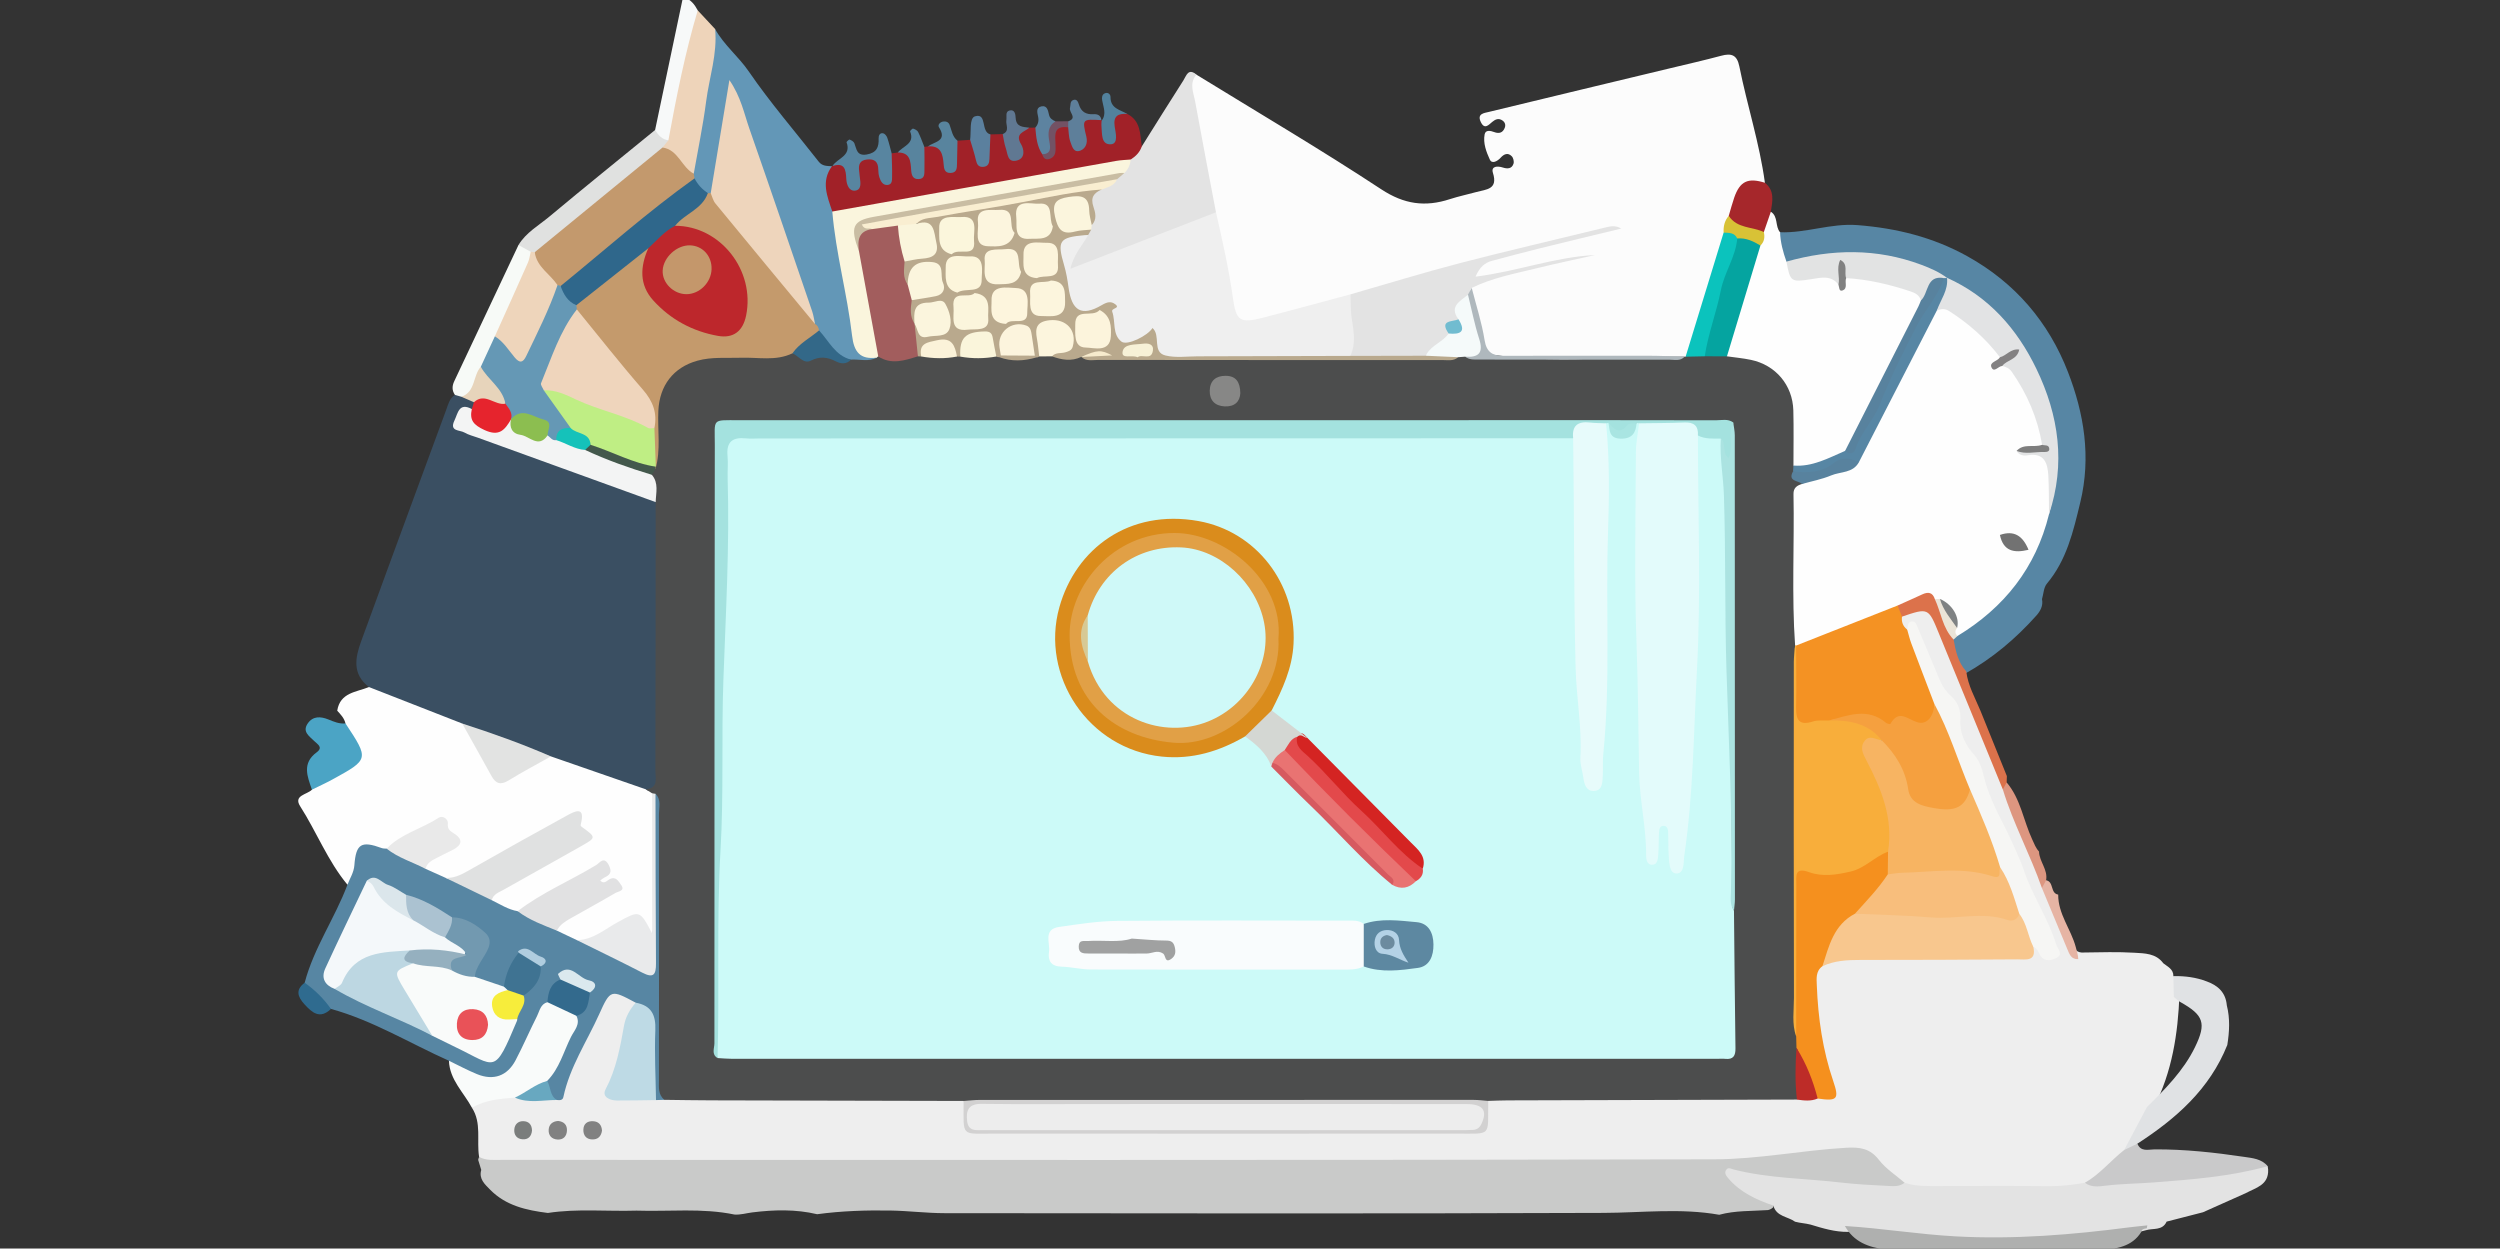 <?xml version="1.0" encoding="utf-8"?>
<!-- Generator: Adobe Illustrator 16.0.0, SVG Export Plug-In . SVG Version: 6.00 Build 0)  -->
<!DOCTYPE svg PUBLIC "-//W3C//DTD SVG 1.1//EN" "http://www.w3.org/Graphics/SVG/1.1/DTD/svg11.dtd">
<svg version="1.1" id="Capa_1" xmlns="http://www.w3.org/2000/svg" xmlns:xlink="http://www.w3.org/1999/xlink" x="0px" y="0px"
	 width="600px" height="299.643px" viewBox="0 0 600 299.643" enable-background="new 0 0 600 299.643" xml:space="preserve">
<rect x="0" y="0" width="600" height="299.643" fill="#333333" stroke="none"/>
<g id="SI-03_1_">
	<path fill="#EEEEEE" d="M114.985,277.652c-0.638-3.925,0.659-8.133-1.729-11.801c2.343-4.933,6.729-3.764,10.776-3.617
		c2.877,1.383,5.752,0.106,8.622-0.019c3.883-6.8,6.678-14.119,10.245-21.063c2.646-5.152,6.688-5.506,10.255-0.809
		c0.344,1.22-0.192,2.245-0.635,3.347c-2.124,5.276-1.937,11.175-4.43,16.384c-0.838,1.75,0.56,2.309,2.041,2.319
		c2.6,0.021,5.189,0.21,7.791,0.313c0.875-0.174,1.706-0.571,2.63-0.438c21.247,0.236,42.489,0,63.728,0.131
		c2.438,0.018,5.021-0.486,7.231,1.135c1.714,6.575,6.78,7.365,12.453,7.359c33.657-0.034,67.313-0.017,100.969-0.017
		c0.393,0,0.786,0.008,1.179-0.003c7.012-0.173,8.242-1.003,10.698-7.21c1.108-1.155,2.584-1.197,4.008-1.199
		c23.216-0.056,46.435-0.369,69.646,0.147c1.637,0.033,3.281-0.125,4.914,0.098c2.432-0.307,3.013-1.747,2.348-3.899
		c-1.735-5.616-2.593-11.425-3.256-17.219c-0.435-3.788-1.921-8.214,2.764-10.856c2.543-1.907,5.447-2.216,8.53-2.201
		c11.517,0.055,23.033,0.044,34.553,0.01c2.213-0.006,4.49,0.178,6.326-1.468c1.548-1.079,2.987-0.153,4.7,0.395
		c-0.183-2.224-0.814-4.132-1.762-5.969c-3.998-7.761-6.664-16.157-10.787-23.81c-3.408-6.322-4.675-13.514-8.675-19.496
		c-0.928-1.39-1.188-2.846-1.288-4.436c-0.08-1.291-0.035-2.678-0.922-3.754c-3.807-4.621-5.309-10.339-7.538-15.711
		c-0.643-1.544-1.536-2.699-3.327-2.88c-1.44-0.901-1.946-2.146-1.386-3.778c4.398-3.998,7.548-3.564,9.831,1.789
		c4.425,10.371,8.705,20.803,12.792,31.315c1.079,2.782,2.708,5.344,3.442,8.272c2.71,8.039,6.851,15.51,9.44,23.597
		c2.007,4.584,3.615,9.336,5.887,13.813c0.721,1.421,1.512,2.367,3.213,2.175c3.996-0.056,7.987-0.182,11.966,0.057
		c2.518,0.15,5.203,0.137,6.957,2.522c1.048,0.843,2.448,1.404,2.423,3.087c1.427,1.162,1.766,2.68,1.456,4.411
		c-0.345,9.402-1.758,18.57-6.12,27.064c-1.021,4.277-4.383,7.289-6.085,11.212c-3.108,3.771-6.914,6.644-11.298,8.789
		c-1.763,0.593-3.589,0.672-5.419,0.683c-10.568,0.053-21.136,0.072-31.705-0.016c-2.07-0.019-4.209,0.088-5.982-1.339
		c-2.592-2.188-5.728-3.675-8.006-6.296c-1.093-1.257-2.699-1.435-4.345-1.378c-10.339,0.355-20.609,1.606-30.917,2.38
		c-2.089,0.156-4.168,0.391-6.265,0.391c-94.463,0.005-188.926,0.016-283.39-0.038C120.522,280.13,117.088,281.03,114.985,277.652z"
		/>
	<path fill="#FCFCFC" d="M287.14,17.917c14.822,9.123,29.838,17.952,44.369,27.518c5.488,3.613,10.55,4.286,16.44,2.366
		c2.109-0.688,4.295-1.135,6.437-1.729c2.297-0.636,5.186-0.572,3.92-4.568c-0.521-1.644,1.088-1.711,2.355-1.303
		c1.116,0.361,2.171,0.344,2.583-0.915c0.168-0.509-0.042-1.392-0.417-1.778c-0.93-0.958-1.865-0.546-2.679,0.349
		c-0.763,0.838-2.073,1.583-2.596,0.433c-0.838-1.841-1.637-3.925-1.244-6.021c0.216-1.158,1.391-0.916,2.294-0.572
		c1.171,0.445,2.077,0.185,2.539-1.022c0.249-0.651,0.102-1.286-0.514-1.732c-0.925-0.668-1.725-0.322-2.483,0.309
		c-0.901,0.747-1.838,1.905-2.737,0.06c-0.99-2.039,0.773-2.173,1.939-2.457c14.502-3.521,29.016-6.994,43.523-10.482
		c4.072-0.979,8.16-1.904,12.203-2.989c2.464-0.66,3.812-0.246,4.378,2.583c1.867,9.337,4.848,18.431,6.127,27.901
		c-3.679,1.278-6.348,3.477-6.874,7.609c-1.058,1.398-1.684,2.947-1.672,4.728c-2.341,8.847-5.174,17.547-7.705,26.335
		c-0.4,1.395-1.559,2.363-2.365,3.541c-0.36,0.292-0.765,0.478-1.22,0.568c-14.268,0.27-28.533,0.084-42.8,0.097
		c-3.063,0.003-5.081-1.261-5.925-4.546c-1.072-4.18-2.291-8.31-2.796-12.604c0.212-1.608,1.405-1.932,2.755-2.284
		c8.021-2.096,16.089-3.972,22.391-5.416c-5.734,1.215-13.171,3.17-20.671,4.84c-1.051,0.234-2.391,1.111-3.05-0.53
		c-0.609-1.52,0.401-2.472,1.554-3.218c2.141-1.383,4.662-1.626,7.053-2.203c7.354-1.771,14.73-3.445,22.045-5.384
		c-9.062,2.434-18.595,3.489-27.241,6.909c-9.43,3.728-19.164,5.996-28.795,8.802c-1.39,0.406-2.804,0.654-4.234,0.868
		c-6.905,2.819-14.102,4.66-21.35,6.278c-4.93,1.101-7.618-0.559-8.369-5.57c-1.08-7.229-3.052-14.289-3.934-21.547
		c-2.42-8.825-3.146-17.997-5.493-26.841c-0.516-1.945-0.085-3.899,0.481-5.792C285.658,17.524,286.305,17.376,287.14,17.917z"/>
	<path fill="#3A4F62" d="M88.557,164.892c-4.057-3.07-3.328-7.004-1.881-10.979c4.328-11.896,8.714-23.766,13.079-35.646
		c2.43-6.613,4.852-13.231,7.307-19.838c0.494-1.326,0.788-2.8,2.114-3.657c0.469-0.493,1.058-0.682,1.721-0.687
		c1.459,0.368,2.935,0.718,3.543,2.364c0.148,0.895-0.179,1.62-0.797,2.241c-2.907,2.123-2.74,3.463,0.812,4.917
		c5.428,2.226,11.23,3.307,16.69,5.504c7.386,2.973,14.954,5.482,22.377,8.369c2.021,0.785,4.265,1.396,5.256,3.724
		c0.588,3.904,0.349,7.827,0.353,11.739c0.012,16.974,0.077,33.944-0.049,50.914c-0.019,2.487,0.579,5.438-2.765,6.622
		c-2.122,0.878-4.122,0.154-6.083-0.578c-6.131-2.287-12.265-4.563-18.431-6.747c-7.078-2.828-14.207-5.522-21.432-7.959
		c-5.893-2.327-11.905-4.329-17.806-6.633C90.753,167.854,88.811,167.297,88.557,164.892z"/>
	<path fill="#FEFEFE" d="M132.219,181.534c7.593,2.637,15.187,5.271,22.78,7.905c0.633,0.581,1.697,0.295,2.217,1.104
		c0.984,2.674,0.438,5.45,0.467,8.173c0.077,7.733,0.054,15.466,0.009,23.198c-0.007,1.177,0.061,2.487-1.224,3.09
		c-1.382,0.647-2.192-0.326-2.887-1.335c-1.266-1.839-2.724-1.518-4.438-0.611c-3.344,1.768-6.589,3.849-10.535,4.111
		c-2.344-0.069-4.279-0.871-5.434-3.055c-0.639-2.51,0.983-3.825,2.707-5.104c2.945-2.183,6.513-3.289,9.688-5.771
		c-2.438-0.063-3.166-1.364-2.295-3.608c-6.792,3.33-12.615,7.597-19.374,10.102c-2.613,0.033-4.929-0.58-6.417-2.972
		c-0.819-2.628,0.953-3.863,2.805-4.909c4.985-2.815,9.879-5.805,15.026-8.323c2.802-1.369,4.987-2.909,2.386-6.493
		c-6.729,2.771-12.728,7.214-19.316,10.556c-3.813,1.935-7.303,4.614-11.885,4.494c-2.023-0.444-3.984-0.996-4.962-3.105
		c-0.68-3.274,1.906-4.15,3.967-5.474c0.716-0.46,2.515-0.728,1.221-2.101c-0.833-0.888-0.801-3.383-3.32-2.036
		c-3.433,1.833-6.919,3.59-10.472,5.195c-0.749,0.259-1.533,0.327-2.291,0.162c-2.48-0.541-3.596,0.642-3.995,2.948
		c-0.352,2.034-0.624,4.19-3.258,4.658c-4.73-5.695-7.39-12.648-11.343-18.824c-1.703-2.659,1.664-2.779,2.818-3.989
		c0.911-3.207,3.958-3.898,6.359-5.271c3.982-2.278,4.037-2.206,2.194-6.52c-0.568-1.33-1.157-2.638-0.506-4.107
		c-0.286-1.261-1.146-2.148-1.977-3.058c0.691-4.378,4.588-4.442,7.621-5.67c7.455,2.916,14.914,5.833,22.372,8.75
		c3.725,2.287,5.316,6.239,7.43,9.734c1.288,2.13,2.436,2.484,4.666,1.3C125.886,183.161,128.463,180.524,132.219,181.534z"/>
	<path fill="#FEFEFE" d="M425.002,50.815c1.823,1.154,0.974,3.511,2.214,4.929c2.255,1.604,2.396,4.105,2.757,6.511
		c0.682,2.32,1.927,3.508,4.619,2.95c2.318-0.481,4.702-0.219,6.92,0.782c0.729-0.029,1.394-0.353,2.104-0.483
		c5.798-0.512,11.189,1.032,16.417,3.277c1.087,0.469,1.749,1.496,1.999,2.704c-1.213,5.7-4.438,10.528-7.063,15.576
		c-3.839,7.384-7.588,14.819-11.566,22.135c-3.124,2.228-6.934,2.62-10.415,3.886c-1.381,0.503-2.499-0.151-3.442-1.15
		c-1.691-3.191-0.878-6.648-0.938-9.987c-0.156-8.804-2.322-11.764-10.805-14.271c-1.232-0.364-2.592-0.496-3.521-1.567
		c-1.149-1.39-0.944-3.035-0.475-4.5c2.432-7.586,4.099-15.417,7.234-22.776c0.677-1.083,0.634-2.376,1.029-3.543
		C422.553,53.47,422.505,51.307,425.002,50.815z"/>
	<path fill="#5786A4" d="M428.746,62.786c-0.814-2.281-1.44-4.604-1.531-7.045c6.26,0.23,12.216-2.213,18.587-1.713
		c9.35,0.732,18.108,2.891,26.356,7.467c11.465,6.361,19.506,15.8,24.147,27.771c3.867,9.979,5.599,20.399,2.964,31.296
		c-1.691,7.001-3.251,13.834-8.02,19.52c-0.771,0.919-0.8,2.461-1.17,3.713c0.324,1.576-0.397,2.872-1.347,3.937
		c-4.967,5.57-10.62,10.319-17.162,13.979c-2.934-1.926-3.127-5.135-3.808-8.119c0.174-0.607,0.514-1.12,0.925-1.584
		c7.135-5.014,13.044-11.267,17.839-18.492c2.091-3.154,2.631-7.067,3.65-10.712c3.023-6.934,2.764-13.922,1.174-21.228
		c-3.218-14.789-11.419-25.776-24.104-33.677c-0.382-0.154-0.744-0.34-1.099-0.553c-7.613-3.309-15.604-5.115-23.849-5.559
		c-2.944-0.157-5.791,1.354-8.763,1.72C431.875,63.711,430.159,64.257,428.746,62.786z"/>
	<path fill="#6397B7" d="M171.626,6.965c2.118,3.84,5.601,6.569,8.089,10.197c5.155,7.515,11.157,14.448,16.782,21.645
		c0.858,1.097,2.018,1.016,3.172,1.091c0.915,3.68,0.333,7.576,1.652,11.197c1.432,8.438,3.091,16.836,4.367,25.296
		c0.575,3.809,1.569,7.309,5.211,9.383c-1.028,3.169-3.631,2.03-5.788,2.127c-4.187-1.378-7.699-3.593-9.585-7.803
		c-0.436-0.683-0.983-1.304-1.208-2.104c-0.259-4.709-3.144-8.502-4.633-12.785c-4.538-13.061-8.711-26.244-13.582-39.626
		c-1.393,5.219-2.178,10.221-2.896,15.227c-0.299,2.09-0.453,4.16-2.071,5.756c-0.37,0.251-0.771,0.396-1.211,0.453
		c-2.415-0.125-3.779-1.438-4.258-3.755c-0.09-0.671-0.09-1.349-0.096-2.024c-0.289-7.39,1.821-14.472,2.824-21.694
		c0.412-2.973,1.089-5.906,1.383-8.897C169.927,9.164,170.216,7.794,171.626,6.965z"/>
	<path fill="#E3E3E3" d="M287.14,17.917c-1.812,2.092-0.679,4.363-0.29,6.519c1.604,8.851,3.313,17.679,4.982,26.517
		c-0.988,1.836-2.691,2.719-4.518,3.492c-8.14,3.459-16.47,6.443-24.603,9.917c-2.028,0.866-4.611,2.051-6.141,0.044
		c-1.609-2.112,0.006-4.402,1.588-6.241c0.509-0.594,1.019-1.186,1.426-1.852c0.385-0.667,0.666-1.37,0.744-2.146
		c0.015-0.387,0.068-0.764,0.131-1.144c0.31-1.364,1.093-2.61,0.622-4.147c-0.668-2.172,0.479-3.443,2.407-4.198
		c1.59-0.436,2.771-1.475,3.857-2.647c0.462-0.492,0.838-1.055,1.235-1.603c0.998-0.751,1.604-1.752,1.887-2.967
		c0.79-1.375,1.879-2.292,3.553-2.307c3.325-5.295,6.623-10.606,9.999-15.869C284.696,18.237,285.162,16.212,287.14,17.917z"/>
	<path fill="#A12128" d="M274.023,35.156c-0.467,1.391-1.441,2.351-2.638,3.125c-2.774,2.689-6.549,2.497-9.909,3.089
		c-18.979,3.349-37.961,6.703-56.91,10.237c-1.717,0.32-3.384,0.444-4.813-0.839c-1.205-3.614-2.769-7.227-0.083-10.87l0.114-0.03
		c1.875-1.404,3.545-1.756,4.698,1.014c0.583-3.486,3.863-4.123,5.517-2.979c2.521,1.745,2.791-0.48,3.997-1.101
		c0.492-0.067,0.986-0.133,1.479-0.199c2.117-1.357,3.302,0.189,4.579,1.567c0.315-1.21,0.666-2.309,1.794-2.905
		c0.279-0.043,0.558-0.085,0.837-0.128c1.931-0.641,3.714-0.712,5.224,1.752c0.309-1.483,0.7-2.629,1.891-3.127
		c1.013-0.066,2.025-0.132,3.037-0.198c1.551-0.464,1.883,1.031,2.755,1.788c0.668-1.104,0.657-2.618,2.109-3.095
		c0.982-0.023,1.965-0.047,2.948-0.073c0.787,0.664,1.646,1.253,2.604,2.793c-0.751-3.848,1.869-3.69,3.782-4.333
		c0.482-0.006,0.963-0.012,1.445-0.018c2.162,0.638,1.158,3.248,2.672,4.247c0.784-0.258,0.949-0.927,0.929-1.564
		c-0.103-3.286,1.61-4.074,4.479-3.349c0.841,0.457,1.247,1.234,1.642,2.404c0.442-1.625,0.023-3.64,1.91-3.997
		c1.356-0.256,2.994-1.138,4.227,0.469l0.062,0.118c0.599,0.009,1.271,1.631,1.675,0.283c0.8-2.681,2.438-2.59,4.488-1.889
		C273.806,29.022,273.622,32.22,274.023,35.156z"/>
	<path fill="#E0E2E4" d="M509.805,275.999c1.813-3.423,3.63-6.847,5.445-10.271c4.398-4.365,8.796-8.754,11.551-14.415
		c2.793-5.744,2.099-7.692-3.567-10.847c-0.577-0.319-1.005-0.815-1.516-1.212c-0.036-1.663-0.072-3.325-0.109-4.988
		c2.743-0.048,5.426,0.282,8.002,1.272c2.722,0.979,4.567,2.691,4.823,5.741c0.801,3.163,0.631,6.338,0.119,9.515
		c-4.231,10.594-12.3,17.69-21.58,23.687C512.143,275.46,511.725,277.299,509.805,275.999z"/>
	<path fill="#EED4BA" d="M171.626,6.965c0.588,5.953-1.405,11.597-2.154,17.387c-0.751,5.808-1.964,11.557-2.975,17.331
		c-2.526,1.046-3.432-1.246-4.825-2.417c-1.301-1.091-2.38-2.423-3.25-3.907c-0.329-1.077,0.277-1.984,0.528-2.959
		c1.378-8.939,3.477-17.728,5.647-26.497c0.381-1.539,1.149-2.911,2.858-3.417C168.847,3.979,170.236,5.471,171.626,6.965z"/>
	<path fill="#E0E1E0" d="M160.414,33.662c-0.469,0.582-0.938,1.163-1.404,1.743c0.579,2.023-0.731,3.181-2.053,4.248
		c-8.387,6.771-16.845,13.456-24.991,20.52c-1.022,0.886-2.147,1.458-3.535,1.394c-0.398,0.009-0.795,0-1.193-0.017
		c-1.791-0.037-2.388-1.295-2.807-2.734c1.799-2.995,4.836-4.678,7.404-6.819c8.396-7.013,16.917-13.876,25.39-20.795
		C159.11,30.955,159.441,32.723,160.414,33.662z"/>
	<path fill="#F7FAF7" d="M124.43,58.814c0.98,0.537,1.96,1.075,2.941,1.612c1.938,2.583,0.236,4.949-0.627,7.22
		c-1.791,4.706-4.438,9.033-6.466,13.642c-1.235,2.447-2.009,5.115-3.508,7.442c-0.829,1.163-1.162,2.547-1.658,3.85
		c-0.785,2.06-2.082,3.14-4.372,2.647c-0.521-0.15-1.04-0.302-1.563-0.454c-0.732-1.081-0.699-2.138-0.139-3.317
		C114.19,80.584,119.305,69.696,124.43,58.814z"/>
	<path fill="#F7F9F9" d="M160.414,33.662c-1.563-0.177-2.429-1.253-3.189-2.465c2.219-10.564,4.438-21.132,6.721-32
		c1.912,0.712,2.782,1.921,3.512,3.289C164.413,12.722,162.35,23.178,160.414,33.662z"/>
	<path fill="#A6272B" d="M425.002,50.815c-0.562,1.625-1.12,3.25-1.682,4.875c-3.818,1.379-7.57-0.348-8.425-3.875
		c0.439-1.472,0.824-2.965,1.327-4.415c1.359-3.908,3.288-4.818,7.355-3.539C425.993,45.781,425.388,48.321,425.002,50.815z"/>
	<path fill="#5885A0" d="M213.995,36.801c0.043,1.83,0.149,3.663,0.104,5.491c-0.021,0.839,0.122,2.051-1.169,2.105
		c-1.045,0.045-1.561-0.875-1.854-1.763c-0.201-0.613-0.288-1.288-0.291-1.935c-0.011-1.828-0.838-2.618-2.69-2.424
		c-1.763,0.188-2.094,1.262-1.902,2.752c0.066,0.521,0.096,1.044,0.169,1.563c0.188,1.304,0.441,3.01-1.179,3.168
		c-1.425,0.14-2.011-1.459-2.075-2.844c-0.103-2.163-0.37-4.042-3.324-3.051c1.128-1.891,4.611-2.383,3.392-5.703
		c-0.046-0.126,0.584-0.719,0.734-0.662c0.434,0.166,0.973,0.475,1.131,0.864c0.565,1.402,0.544,3.132,2.976,2.718
		c2.373-0.403,2.944-1.756,2.856-3.839c-0.028-0.668,0.245-1.403,1.082-1.249c0.391,0.071,0.839,0.625,0.987,1.053
		C213.368,34.273,213.654,35.546,213.995,36.801z"/>
	<path fill="#5E7F9A" d="M264.336,28.834c-4.604-0.273-4.635-0.264-3.614,3.958c0.359,1.488-0.119,2.786-1.332,3.311
		c-1.759,0.76-2.105-1.044-2.513-2.117c-0.401-1.059-0.362-2.281-0.517-3.433c-0.372-0.49-0.39-0.974,0.023-1.452
		c2.27-0.762,0.144-2.118,0.414-3.161c0.185-0.715-0.063-1.672,0.85-1.962c0.82-0.259,1.104,0.515,1.288,1.108
		c0.541,1.748,1.707,2.442,3.492,2.319C263.424,27.338,264.208,27.68,264.336,28.834z"/>
	<path fill="#5B809E" d="M237.698,32.255c-0.076,1.958-0.158,3.914-0.23,5.871c-0.038,0.992-0.271,1.831-1.478,1.92
		c-1.163,0.088-1.532-0.576-1.767-1.618c-0.367-1.643-0.917-3.246-1.389-4.867c0.271-1.979-0.233-5.222,1.165-5.643
		C236.995,27.02,235.283,31.684,237.698,32.255z"/>
	<path fill="#58849E" d="M229.798,33.76c-0.036,1.827-0.06,3.655-0.114,5.482c-0.031,1.053,0.015,2.193-1.504,2.265
		c-1.504,0.068-1.625-1.037-1.711-2.105c-0.193-2.387-0.615-4.535-3.785-4.266c1.523-1.144,4.802-1.227,2.669-4.583
		c-0.349-0.548,0.205-1.251,0.971-1.377c0.697-0.114,1.322,0.101,1.589,0.81C228.412,31.312,228.557,32.807,229.798,33.76z"/>
	<path fill="#58849E" d="M221.847,35.264c0.012,1.813,0.067,3.628,0.02,5.44c-0.026,0.987,0.129,2.234-1.416,2.277
		c-1.394,0.039-1.685-0.974-1.764-2.081c-0.15-2.128-0.192-4.32-3.213-4.299c1.181-1.561,4.184-2.063,2.948-5.064
		c-0.047-0.118,0.56-0.724,0.727-0.669c0.45,0.14,1.005,0.426,1.2,0.812C220.93,32.833,221.358,34.064,221.847,35.264z"/>
	<path fill="#607892" d="M247.033,30.642c-1.134,1.072-3.591,1.301-1.956,4.006c0.64,1.062,1.117,3.314-1.021,3.875
		c-2.278,0.599-2.199-1.622-2.664-2.953c-0.38-1.083-0.507-2.256-0.745-3.388c1.77-0.728,0.695-2.208,0.879-3.352
		c0.137-0.834-0.332-2.051,0.782-2.317c1.245-0.299,1.409,0.925,1.448,1.766C243.863,30.522,245.521,30.443,247.033,30.642z"/>
	<path fill="#52819C" d="M270.561,27.347c-2.165-0.163-3.425,0.445-3.04,3.01c0.23,1.528,0.955,4.17-0.924,4.271
		c-2.443,0.13-2.057-2.685-2.257-4.526c-0.04-0.376,0.035-0.766,0.058-1.147c1.228-1.593,0.396-3.232,0.126-4.865
		c-0.108-0.656-0.074-1.373,0.612-1.683c0.781-0.354,1.392,0.221,1.385,0.866C266.488,26.061,268.861,26.348,270.561,27.347z"/>
	<path fill="#5D83A0" d="M250.168,37.053c-1.331-1.942-1.485-4.192-1.69-6.429c0.659-0.726,0.866-1.572,0.685-2.523
		c-0.194-1.013-0.633-2.28,0.793-2.574c1.382-0.283,1.573,1.026,1.807,2.034c0.2,0.867,0.828,1.268,1.576,1.566
		c-0.771,1.909-1.066,3.866-0.643,5.911C253.177,37.349,252.159,37.822,250.168,37.053z"/>
	<path fill="#735264" d="M250.168,37.053c2.154-0.17,1.958-1.55,1.672-3.092c-0.342-1.84-0.422-3.666,1.498-4.835
		c1.016-0.007,2.03-0.018,3.046-0.025c-0.007,0.485-0.014,0.969-0.022,1.453c-3.768-0.501-3.052,2.141-3.03,4.31
		c0.01,1.171,0.176,2.472-1.089,3.124C251.306,38.469,250.444,38.283,250.168,37.053z"/>
	<path fill="#C9CAC9" d="M114.985,277.652c1.705,0.938,3.57,0.719,5.394,0.72c97.031,0.005,194.061,0.099,291.091-0.133
		c10.536-0.023,21.043-2.17,31.622-2.778c3.305-0.19,5.716,0.142,7.875,2.937c1.646,2.128,4.063,3.659,6.139,5.457
		c-0.138,2.771-2.328,2.369-4.023,2.471c-5.241,0.309-10.441-0.545-15.622-1.058c-6.206-0.614-12.432-1.049-18.725-1.668
		c1.727,1.102,3.234,2.447,5.092,3.314c1.169,0.546,2.518,1.113,1.682,2.894c-0.348,0.309-0.738,0.506-1.188,0.609
		c-3.917,0.269-7.869,0.08-11.71,1.128c-9.251-1.648-18.526-0.486-27.812-0.451c-52.704,0.201-105.413,0.118-158.12,0.067
		c-4.313-0.006-8.617-0.56-12.94-0.633c-5.899-0.097-11.775,0.092-17.627,0.884c-5.154-1.225-10.351-1.083-15.556-0.438
		c-1.424,0.178-2.814,0.615-4.273,0.518c-7.789-1.624-15.683-0.679-23.525-0.944c-7.091,0.226-14.209-0.526-21.276,0.562
		c-5.111-0.644-10.085-1.724-13.872-5.606c-1.24-1.271-2.743-2.553-2.111-4.718c-0.247-0.805-0.493-1.607-0.741-2.409
		C114.808,278.125,114.885,277.885,114.985,277.652z"/>
	<path fill="#5786A3" d="M118.022,216.048c2.03,0.979,3.934,2.259,6.221,2.636c3.903,0.008,7.418,0.802,9.407,4.668
		c1.602,0.762,3.204,1.523,4.806,2.285c4.729,0.498,9.055,2.155,13.168,4.484c2.267,1.283,3.202,0.605,4.076-2.015
		c1.627-4.877,1.14-9.778,1.203-14.688c0.088-6.666-0.026-13.336,0.071-20.003c0.017-1.106-0.925-2.659,0.908-3.343
		c1.79,0.763,1.933,2.386,1.924,3.952c-0.086,14.354,0.352,28.698-0.325,43.063c-0.354,7.507,0.549,15.106,0.446,22.674
		c-0.018,1.406,0.412,2.885-0.49,4.196c-0.665,0.021-1.33,0.041-1.995,0.063c-1.554-0.933-1.806-2.441-1.854-4.071
		c-0.074-2.488-0.168-4.982-0.029-7.463c0.24-4.285-0.162-8.357-2.995-11.844c-5.938-3.172-6.06-3.227-8.751,2.753
		c-2.967,6.592-7.083,12.691-8.607,19.913c-0.174,0.817-0.922,0.754-1.579,0.688c-2.638-0.284-3.221-2.118-3.289-4.344
		c2.001-5.585,5.052-10.707,7.217-16.224c1.209-1.672,2.177-3.472,2.805-5.443c-1.301-3.118-2.461-3.61-5.096-2.157
		c-1.419,1.66-2.014,3.787-3.168,5.6c-1.943,4.14-3.966,8.234-6.091,12.274c-4.391,8.348-12.955,8.74-18.263,0.879
		c-9.412-4.202-18.268-9.676-28.313-12.438c-3.258-0.938-5.792-2.604-6.305-6.293c2.206-8.371,7.258-15.499,10.266-23.519
		c0.59-1.547,1.529-2.907,1.662-4.687c0.386-5.166,1.678-5.9,6.597-4.095c0.351,0.129,0.763,0.088,1.146,0.125
		c4.2-0.479,7.27,1.219,9.336,4.849c1.613,0.726,3.226,1.449,4.838,2.172c1.535,0.813,3.271,0.264,4.847,0.708
		C114.462,212.155,116.809,213.358,118.022,216.048z"/>
	<path fill="#F9FBFA" d="M138.338,243.793c1.026,2.043-0.516,3.508-1.287,5.04c-1.801,3.583-2.79,7.621-5.731,10.588
		c-1.461,3.498-4.507,3.931-7.74,4.003c-3.565,0.276-7.129,0.564-10.323,2.426c-1.97-3.689-5.345-6.695-5.513-11.267
		c2.24,1.073,4.438,2.264,6.732,3.205c3.959,1.624,7.275,0.459,9.268-3.334c1.824-3.476,3.375-7.092,5.144-10.596
		c0.622-1.229,0.811-2.859,2.485-3.336C135.25,239.548,136.6,240.182,138.338,243.793z"/>
	<path fill="#4BA4C5" d="M82.915,173.622c5.688,8.606,5.694,8.617-3.185,13.479c-1.587,0.869-3.243,1.614-4.863,2.418
		c-1.111-3.169-2.431-6.336,1.123-8.954c1.644-1.212,0.213-1.93-0.576-2.716c-1.171-1.168-2.934-2.22-1.563-4.217
		c1.248-1.82,3.096-1.71,4.922-0.973C80.113,173.202,81.424,173.772,82.915,173.622z"/>
	<path fill="#2F6B8F" d="M73.125,235.853c2.455,1.744,4.576,3.823,6.305,6.294c-2.654,2.533-4.521,0.905-6.386-1.146
		C71.422,239.215,70.875,237.534,73.125,235.853z"/>
	<path fill="#E3E3E3" d="M425.597,289.334c-4.081-1.4-7.944-3.165-10.818-6.552c-0.51-0.603-1.051-1.305-0.451-2.073
		c0.5-0.644,1.187-0.171,1.803-0.017c8.507,2.159,17.283,2.119,25.931,3.143c3.615,0.425,7.267,0.587,10.906,0.777
		c1.412,0.077,2.898,0.244,4.139-0.76c2.776,0.953,5.655,0.798,8.521,0.797c8.738-0.008,17.478-0.061,26.216,0.029
		c2.892,0.03,5.709-0.335,8.534-0.815c12.551-2.71,25.521-1.809,38.097-4.431c1.845-0.386,3.88-0.086,5.776,0.449
		c0.036,0.275,0.07,0.55,0.104,0.827c0.153,3.741-2.987,4.344-5.388,5.653c-3.418,1.527-6.836,3.057-10.254,4.582
		c-2.906,0.749-5.813,1.495-8.721,2.243c-1.019,2.233-3.258,1.53-4.979,2.071c-12.494,3.362-25.352,3.673-38.106,3.59
		c-10.775-0.069-21.69-0.331-32.25-3.274c-0.364-0.103-0.78,0.029-1.168,0.08c-3.109,0.037-6.04-0.867-8.971-1.755
		c-1.216-0.312-2.482-0.36-3.699-0.688C429.066,291.94,426.316,291.998,425.597,289.334z"/>
	<path fill="#C9C9CA" d="M544.248,279.883c-8.934,2.503-18.143,3.192-27.321,3.896c-3.876,0.301-7.775,0.315-11.652,0.792
		c-1.623,0.199-3.402,0.438-4.899-0.708c3.611-2.06,6.204-5.342,9.431-7.864c1.056-0.506,2.112-1.012,3.168-1.518
		c0.824,2.036,2.658,1.377,4.09,1.369c7.226-0.043,14.377,0.734,21.501,1.793C540.593,277.946,542.766,278.102,544.248,279.883z"/>
	<path fill="#4C4D4D" d="M159.438,263.959c-1.526-1.271-1.292-3.015-1.291-4.708c0.015-21.296,0.037-42.592,0.003-63.888
		c-0.002-1.631,0.602-3.437-0.83-4.851c-0.312,0.246-0.583,0.206-0.812-0.118c-0.503-0.317-1.007-0.637-1.511-0.955
		c3.115-0.293,2.29-2.722,2.295-4.506c0.058-21.474,0.055-42.95,0.065-64.424c-1.708-1.759-2.053-3.933-1.915-6.253
		c0.12-0.898,0.521-1.727,0.628-2.626c0.824-5.454,0.697-10.95,0.907-16.438c0.197-5.151,3.956-7.988,8.402-9.834
		c3.711-1.541,7.64-1.649,11.595-1.499c4.191,0.159,8.377,0.001,12.553-0.326c2.115,0.556,4.229,1.006,6.46,0.59
		c1.438-0.27,2.944-0.107,3.981,0.994c1.24,1.315,2.692,1.331,4.261,1.187c2.072-0.139,4.213,0.604,6.214-0.477
		c0.102-0.384,0.316-0.686,0.644-0.906c3.159,0.009,6.263-0.786,9.438-0.673c0.408-0.027,0.811-0.059,1.218-0.104
		c2.574-0.591,5.128-0.143,7.688,0.103c0.437-0.021,0.872-0.043,1.306-0.078c2.632-0.491,5.246-0.38,7.846,0.186
		c0.418,0.028,0.837,0.055,1.256,0.068c2.797,0.065,5.595,0.502,8.401,0.072c0.403-0.055,0.808-0.104,1.211-0.154
		c1.017-0.148,2-0.55,3.056-0.407c2.335,1.143,4.767,1.157,7.255,0.609c0.461,0.084,0.907,0.18,1.361,0.285
		c2.341,0.452,4.699,0.363,7.054,0.363c21.595,0.006,43.188,0.013,64.78-0.004c5.604-0.004,11.242,0.415,16.731-1.22
		c0.769-0.045,1.534-0.04,2.301,0.001c17.332,3.998,34.869,1.429,52.319,1.634l0.238,0.002c1.212-1.465,2.826-1.71,4.589-1.528
		c1.926-0.065,3.941-0.466,5.332,1.442c1.919,0.274,3.856,0.45,5.752,0.848c5.925,1.234,10.016,6.057,10.182,12.118
		c0.119,4.414,0.026,8.834,0.027,13.252c0.303,0.453,0.563,0.932,0.843,1.403c0.842,1.443,2.79,2.492,1.651,4.646
		c-0.965,2.238-0.725,4.608-0.771,6.94c-0.205,10.148,0.425,20.309-0.419,30.451c-0.549,15.668,1.023,31.318,0.396,46.979
		c-0.287,7.176-0.724,14.342-0.632,21.527c0.104,8.086-0.416,16.198,1.298,24.195c0.033,1.278,0.254,2.55,0.132,3.832
		c-0.757,2.14-0.441,4.306-0.257,6.494c0.168,2.019,0.588,4.174-1.405,5.691c-23.131,0.064-46.265,0.126-69.396,0.199
		c-1.564,0.005-3.131,0.081-4.695,0.125c-1.25,1.253-2.862,1.135-4.429,1.135c-39.015,0.015-78.031,0.015-117.047,0
		c-1.563,0-3.175,0.119-4.436-1.121c-20.149-0.047-40.299-0.091-60.448-0.147C167.023,264.078,163.23,264.004,159.438,263.959z"/>
	<path fill="#F49223" d="M456.479,147.991c-0.173,1.275,0.232,2.319,1.247,3.118c2.806,1.259,2.749,4.209,3.799,6.487
		c1.672,3.633,3.302,7.29,4.29,11.193c-1.357,5.8-2.128,5.753-8.336,5.875c-3.633,0.071-6.752-0.473-9.944-1.845
		c-1.717-0.736-3.3,0.18-4.886,0.741c-1.474,0.524-2.966,0.986-4.55,1.072c-0.653,0.08-1.304,0.114-1.947,0.188
		c-4.894,0.582-5.417,0.13-5.422-4.779c-0.005-4.807-0.014-9.613,0.006-14.414c0.211-1.736,1.297-2.821,2.773-3.543
		c6.124-2.989,12.563-5.2,18.932-7.586c1.16-0.434,2.324-0.307,3.383,0.415C456.747,145.79,456.922,146.825,456.479,147.991z"/>
	<path fill="#F8C78E" d="M487.992,227.218c0.829,3.656-1.856,3.018-3.825,3.029c-12.556,0.086-25.111,0.153-37.666,0.14
		c-3.146-0.003-6.215,0.152-9.113,1.498c-2.084-5.258,2.243-12.603,8.078-13.717c6.997-0.978,13.968,0.438,20.97,0.244
		c6.026-0.168,12.097-0.98,18.112,0.284C488.088,220.519,489.177,223.22,487.992,227.218z"/>
	<path fill="#F5901E" d="M445.188,219.29c-5.097,2.652-6.242,7.751-7.801,12.595c-1.65,1.192-1.413,2.991-1.35,4.638
		c0.303,7.812,1.401,15.498,3.936,22.927c1.479,4.342,1.016,4.896-3.731,4.196c-3.536-1.898-3.348-5.637-4.254-8.795
		c-0.313-1.099-0.119-2.345-0.833-3.363c-0.024-0.905-0.049-1.813-0.07-2.723c-0.775-4.671-0.274-9.377-0.33-14.063
		c-0.095-7.979,0.026-15.963-0.058-23.941c-0.025-2.525,0.813-3.822,3.444-3.207c5.441,1.271,10.367,0.032,14.973-2.904
		c1.256-0.8,2.522-1.411,4.037-0.724c1.87,1.349,1.758,3.21,1.329,5.149C453.159,214.09,450.036,217.475,445.188,219.29z"/>
	<path fill="#F6F6F4" d="M487.992,227.218c-1.301-2.552-1.521-5.563-3.36-7.887c-2.252-0.565-2.789-2.443-3.313-4.332
		c-0.617-2.232-1.15-4.503-2.739-6.313c-2.603-6.123-4.415-12.556-7.336-18.553c-2.622-6.981-6.336-13.604-7.013-21.228
		c-1.84-4.819-3.698-9.634-5.512-14.465c-0.406-1.081-0.663-2.218-0.991-3.329c0.221-0.711,0.011-1.739,0.988-1.938
		c1.01-0.204,1.238,0.739,1.537,1.444c1.374,3.248,2.736,6.5,4.104,9.752c1.003,2.395,1.755,4.837,3.89,6.688
		c1.555,1.351,2.393,3.346,2.243,5.648c-0.212,3.298,1.193,6.105,3.328,8.486c1.931,2.152,2.15,5.014,2.956,7.488
		c1.688,5.171,4.543,9.733,6.672,14.652c0.775,1.792,1.624,3.563,2.24,5.418c2.063,6.195,5.867,11.628,7.79,17.889
		c0.356,1.162,1.876,2.366,0.023,3.288c-1.407,0.7-3.12,0.941-4.033-0.979C489.115,228.214,488.79,227.536,487.992,227.218z"/>
	<path fill="#D2D1D1" d="M231.263,264.239c1.301-0.09,2.6-0.259,3.9-0.259c39.502-0.017,79.001-0.017,118.501-0.007
		c1.171,0.002,2.341,0.163,3.509,0.252c-0.146,8.697,1.099,7.829-7.714,7.835c-36.831,0.024-73.659,0.027-110.49-0.004
		C230.346,272.049,231.306,273.077,231.263,264.239z"/>
	<path fill="#BEDAE5" d="M152.565,240.644c3.769,0.675,4.872,2.944,4.716,6.664c-0.23,5.562,0.082,11.145,0.162,16.715
		c-3.121,0.039-6.239,0.119-9.359,0.102c-1.745-0.009-3.704-0.879-2.752-2.68c2.563-4.854,3.503-10.065,4.442-15.324
		C150.153,244.002,151.196,242.246,152.565,240.644z"/>
	<path fill="#DC724B" d="M456.479,147.991c-0.353-0.889-0.706-1.776-1.06-2.664c1.861-4.354,6.101-5.522,9.771-2.703
		c1.389,3.563,3.364,6.934,3.676,10.868c0.486,2.76,1.069,5.482,3.041,7.652c0.405,3.403,2.117,6.336,3.399,9.425
		c2.113,5.228,4.226,10.455,6.339,15.684c-0.017,0.51-0.032,1.021-0.046,1.53c0.354,0.923,0.431,1.692-0.921,1.681
		c-5.118-12.481-10.242-24.96-15.35-37.445C462.809,145.848,462.823,145.842,456.479,147.991z"/>
	<path fill="#DD9680" d="M480.68,189.464c0.307-0.561,0.613-1.122,0.921-1.681c3.363,3.946,4.01,9.128,6.116,13.646
		c0.484,1.042,0.853,2.092,1.645,2.941c0.068,2.42,2.18,4.337,1.702,6.894c0.329,0.979,0.427,1.836-1.006,1.862
		C487.263,205.109,483.161,197.608,480.68,189.464z"/>
	<path fill="#E6B4A4" d="M490.058,213.128c0.334-0.621,0.67-1.241,1.006-1.862c1.922,0.339,0.948,3.126,2.904,3.438
		c-0.041,4.649,3.046,8.267,4.199,12.534c0.267,0.986,0.572,1.933,0.614,2.952c-1.679,0.086-2.109-1.149-2.618-2.386
		C494.149,222.902,492.096,218.019,490.058,213.128z"/>
	<path fill="#BD2C28" d="M431.155,251.487c2.376,3.769,3.977,7.86,5.086,12.158c-1.626,0.712-3.302,0.483-4.978,0.256
		C430.78,259.768,430.88,255.628,431.155,251.487z"/>
	<path fill="#68A8C0" d="M123.579,263.424c2.651-1.196,4.866-3.236,7.74-4.003c0.896,1.463,0.589,3.531,2.309,4.577
		C130.268,263.98,126.855,264.894,123.579,263.424z"/>
	<path fill="#818181" d="M144.479,271.357c-0.204,1.391-1,2.157-2.37,2.108c-1.412-0.048-2.124-0.969-2.102-2.314
		c0.023-1.428,0.94-2.13,2.308-2.063C143.695,269.15,144.401,269.999,144.479,271.357z"/>
	<path fill="#818181" d="M133.961,269.029c1.447,0.163,2.179,0.997,2.104,2.352c-0.073,1.347-0.886,2.203-2.29,2.105
		c-1.353-0.094-2.167-0.955-2.097-2.323C131.749,269.792,132.656,269.121,133.961,269.029z"/>
	<path fill="#7A7D7C" d="M127.68,271.322c-0.124,1.403-0.9,2.21-2.285,2.107c-1.39-0.105-2.093-1.08-1.96-2.425
		c0.113-1.155,0.905-1.93,2.1-1.923C126.927,269.09,127.651,269.919,127.68,271.322z"/>
	<path fill="#EFEFEF" d="M261.165,56.395c-1.262,2.404-3.379,4.336-4.264,8.107c12.041-4.671,23.486-9.11,34.931-13.551
		c1.578,6.869,3.12,13.743,4.096,20.738c0.744,5.326,1.749,5.947,7.029,4.595c7.072-1.813,14.112-3.756,21.164-5.643
		c3.115,3.883,3.377,11.839,0.499,14.969c-3.736,0.819-7.529,0.313-11.298,0.342c-10.716,0.084-21.432,0.001-32.146,0.055
		c-2.137,0.01-3.963-0.245-4.555-2.675c-0.474-1.944-1.638-1.014-2.731-0.781c-6.222,1.312-6.444,1.226-7.808-5.064
		c-0.461-2.124-1.271-2.737-3.455-2.335c-5.771,1.066-6.454,0.576-7.418-5.293c-0.487-2.957-1.411-5.833-1.593-8.843
		c-0.1-1.629-1.056-3.615,1.02-4.53C256.702,55.574,258.97,54.273,261.165,56.395z"/>
	<path fill="#E3E3E3" d="M324.078,85.416c1.396-2.966,0.805-5.977,0.333-9.029c-0.289-1.885-0.206-3.827-0.29-5.744
		c8.791-2.521,17.536-5.227,26.388-7.525c11.512-2.994,23.109-5.66,34.664-8.495c1.271-0.313,2.51-0.621,3.917,0.233
		c-6.528,1.582-13.063,3.141-19.585,4.757c-3.806,0.942-7.587,1.977-11.38,2.971c-1.737,0.455-2.975,1.454-3.996,3.815
		c10.03-1.253,19.064-4.739,28.685-5.184c-4.635,1.041-9.29,2.007-13.904,3.145c-5.311,1.307-10.725,2.297-15.696,4.735
		c-0.598,0.581-0.225,1.374-0.441,2.038c-1.492,1.729-1.344,4.062-2.188,6.03c-0.864,1.063-2.183,1.813-2.315,3.385
		c-0.93,3.962-4.296,4.57-7.486,5.434C335.21,85.644,329.605,86.674,324.078,85.416z"/>
	<path fill="#0BC3BD" d="M409.136,85.51c-1.53,0.032-3.062,0.065-4.59,0.096c3.042-9.929,6.085-19.858,9.127-29.788
		c1.559-1.361,2.953-1.271,4.155,0.469c0.753,2.054,0.683,4.09-0.243,6.074c-2.65,5.69-3.907,11.802-5.343,17.854
		C411.745,82.316,410.761,84.091,409.136,85.51z"/>
	<path fill="#AFB8BD" d="M352.318,70.707c0.298-0.538,0.595-1.073,0.895-1.612c1.063,4.177,2.416,8.304,3.088,12.542
		c0.462,2.919,1.936,3.751,4.456,3.75c11.517-0.004,23.032-0.034,34.552-0.017c3.002,0.005,6.001,0.149,9.002,0.23
		c-1.055,1.146-2.449,0.715-3.703,0.716c-15.197,0.017-30.394-0.008-45.589-0.024c-1.173-0.003-2.375,0.117-3.386-0.69
		c2.322-2.852,1.351-5.91,0.464-8.9C351.486,74.637,350.984,72.66,352.318,70.707z"/>
	<path fill="#D8C236" d="M416.939,57.232c-0.659-1.466-2.007-1.336-3.267-1.415c-0.086-1.492,0.229-2.862,1.228-4.014
		c1.99,3.071,5.623,2.572,8.421,3.887c0.269,1.216,0.134,2.33-0.82,3.238C420.066,60.266,418.485,58.805,416.939,57.232z"/>
	<path fill="#F3F4F4" d="M156.445,113.952c1.695,1.991,0.977,4.319,0.916,6.556c-14.213-5.149-28.425-10.299-42.637-15.45
		c-1.103-0.399-2.282-0.674-3.277-1.258c-1.087-0.638-3.662-0.208-2.385-2.869c0.847-1.762,1.074-4.422,4.174-2.76
		c0.261,0.056,0.576,0.11,0.698,0.313c2.137,3.544,4.936,3.694,8.185,1.624c0.38-0.009,0.739,0.072,1.081,0.238
		c2.122,2.558,4.802,3.667,8.123,3.09c1.162,0.057,2.087,0.905,3.252,0.96c2.44,0.626,4.713,1.654,6.908,2.872
		c3.763,1.396,7.469,2.934,11.292,4.163C154.201,111.891,155.911,112.118,156.445,113.952z"/>
	<path fill="#E2E3E2" d="M132.219,181.534c-3.393,1.911-6.841,3.729-10.154,5.768c-1.914,1.179-3.087,0.793-4.106-1.062
		c-2.318-4.211-4.683-8.397-7.026-12.596C118.144,175.963,125.268,178.512,132.219,181.534z"/>
	<path fill="#E6242D" d="M122.625,100.692c-1.476,2.441-2.751,4.181-6.359,2.51c-2.652-1.229-3.607-2.375-3.03-5.03
		c0.167-0.545,0.336-1.09,0.504-1.634c0.641-2.502,2.368-2.942,4.424-2.014c1.172,0.53,2.396,0.864,3.571,1.355
		C123.345,97.24,124.354,98.716,122.625,100.692z"/>
	<path fill="#E7D4BB" d="M121.303,96.886c-2.547,0.52-4.918-2.813-7.558-0.349c-1.004-0.438-2.004-0.874-3.003-1.311
		c3.42-1.197,2.72-5.055,4.655-7.207C119.991,89.301,122.463,93.015,121.303,96.886z"/>
	<path fill="#E0E1E1" d="M118.022,216.048c-3.684-1.782-7.368-3.566-11.052-5.349c1.898,0.07,3.5-0.639,5.14-1.574
		c7.931-4.529,15.905-8.979,23.91-13.374c2.023-1.111,4.487-2.354,3.384,2.016c-0.114,0.457-0.009,0.517,0.351,0.776
		c3.326,2.42,3.338,2.48-0.148,4.461c-6.233,3.54-12.507,7.013-18.75,10.538C119.746,214.168,118.396,214.568,118.022,216.048z"/>
	<path fill="#E1E1E2" d="M133.651,223.352c-3.25-1.327-6.58-2.494-9.407-4.668c5.812-4.493,12.625-7.288,18.851-11.081
		c0.824-0.502,1.875-2.257,3.04,0.078c0.872,1.748,0.176,2.333-1.146,2.974c-0.336,0.162-0.619,0.44-0.938,0.676
		c0.906,0.972,1.594,0.037,2.193-0.291c1.6-0.868,2.204,0.519,2.786,1.302c1.111,1.493-0.674,1.581-1.35,1.979
		c-3.597,2.113-7.265,4.106-10.893,6.17C135.536,221.201,134.329,221.995,133.651,223.352z"/>
	<path fill="#E9EAEB" d="M156.509,190.396c0.269,0.036,0.539,0.075,0.81,0.115c0.028,13.571,0.012,27.14,0.116,40.709
		c0.021,2.712-0.58,3.617-3.277,2.224c-5.193-2.682-10.464-5.213-15.702-7.807c3.896-0.07,6.731-2.662,9.881-4.364
		c5.167-2.796,5.197-2.934,8.172,2.75C156.509,212.813,156.509,201.604,156.509,190.396z"/>
	<path fill="#E9E9E9" d="M102.132,208.527c-3.099-1.642-6.544-2.616-9.336-4.849c3.431-3.605,8.352-4.717,12.366-7.354
		c1.218-0.804,2.419,0.415,2.33,1.227c-0.204,1.838,0.905,1.993,2.007,2.857c1.982,1.554,0.682,2.879-1.154,3.72
		c-1.189,0.545-2.339,1.178-3.509,1.766C103.653,206.485,102.462,207.065,102.132,208.527z"/>
	<path fill="#E2E3E3" d="M428.746,62.786c10.861-3.052,21.64-3.245,32.353,0.755c2.225,0.831,4.352,1.758,6.243,3.193
		c-0.143,0.337-0.355,0.621-0.648,0.843c-1.607,0.343-2.734,1.215-3.407,2.772c-0.398,0.93-0.548,2.426-2.263,1.76
		c-0.352-1.281-1.371-1.794-2.505-2.174c-5.02-1.677-10.135-2.877-15.438-3.189c-1.347-0.341-0.838,1.515-1.852,1.565
		c-1.748-2.307-4.156-1.679-6.413-1.327C429.824,67.762,429.664,67.698,428.746,62.786z"/>
	<path fill="#05A4A0" d="M416.939,57.232c2.086-0.193,3.851,0.666,5.563,1.696c-2.678,8.864-5.354,17.729-8.033,26.591
		c-1.777-0.003-3.556-0.007-5.332-0.01c0.813-5.397,2.809-10.516,3.864-15.831C413.861,65.341,416.558,61.664,416.939,57.232z"/>
	<path fill="#5786A4" d="M466.53,66.73c0.271,0.003,0.542,0.004,0.813,0.005l-0.058-0.063c2.938,3.041,0.106,5.519-0.781,8.188
		c-5.37,10.887-11.177,21.553-16.678,32.375c-0.762,1.502-1.386,3.134-3.008,4c-4.235-0.285-7.642,2.459-11.602,3.236
		c-1.966,0.385-3.531,0.104-4.88-1.359c0.031-0.462,0.061-0.922,0.091-1.379c4.565,0.358,8.413-1.813,12.394-3.521
		c0.998-0.17,1.611-0.822,2.017-1.688c4.988-10.713,10.474-21.183,15.851-31.697C462.156,71.953,463.323,68.505,466.53,66.73z"/>
	<path fill="#58829E" d="M466.53,66.73c-1.314,4.23-4.408,7.466-6.425,11.337c-3.29,6.312-6.438,12.601-9.056,19.246
		c-1.406,3.568-4.492,6.513-5.697,10.42c-0.3,0.974-1.45,1.555-2.531,0.48c5.865-11.555,11.734-23.106,17.594-34.663
		c0.237-0.464,0.406-0.96,0.608-1.44C462.915,70.374,462.217,65.988,466.53,66.73z"/>
	<path fill="#818181" d="M441.23,68.313c0.423-1.891-0.596-3.874,0.429-5.939c2.052,1.026,0.862,3.01,1.423,4.374
		c-0.426,0.984,0.52,2.54-0.968,2.99C441.343,69.972,441.421,68.877,441.23,68.313z"/>
	<path fill="#FEFEFE" d="M446.148,110.9c6.229-12.121,12.458-24.244,18.687-36.365c0.971-1.262,2.203-1.946,3.709-1.125
		c5.063,2.768,9.512,6.221,12.25,11.48c0.197,0.781,0.229,1.663,1.221,1.979c6.203,5.105,8.955,11.787,9.048,19.69
		c-0.206,0.53-0.783,0.852-0.809,1.455c2.066,1.058,2.711,2.997,2.489,4.961c-0.393,3.479,0.021,7.032-0.982,10.446
		c-3.163,12.861-10.745,22.404-21.963,29.213c-1.453,0.243-1.471-0.772-1.532-1.746c0.29-2.574-0.867-4.534-2.646-6.229
		c-0.431-0.27-0.904-0.479-1.256-0.871c-0.531-1.623-1.585-1.807-3.008-1.142c-1.966,0.916-3.954,1.787-5.936,2.678
		c-8.12,3.204-16.24,6.406-24.359,9.608l-0.233,0.035c-0.854-12.124-0.154-24.266-0.388-36.396
		c-0.028-1.501,0.843-2.064,2.057-2.421C436.67,113.423,441.368,112.056,446.148,110.9z"/>
	<path fill="#E2E3E4" d="M491.76,123.424c-0.044-3.12,0.019-6.246-0.167-9.359c-0.176-2.944-0.988-5.442-4.874-4.807
		c-1.016,0.167-2.11,0.056-2.74-1.033c1.971-0.79,4.356,0.146,6.128-1.472c-1.077-6.403-3.574-12.217-7.283-17.527
		c-0.563-0.806-1.366-1.184-2.285-1.387c-0.384-0.647,1.501-1.893-0.552-2.104c-3.385-4.466-7.515-8.099-12.235-11.103
		c-1.04-0.661-1.931-0.493-2.916-0.099c0.922-2.59,2.777-4.885,2.45-7.861c9.993,4.488,16.811,12.231,21.452,21.848
		C494.128,99.685,495.798,111.354,491.76,123.424z"/>
	<path fill="#EBE4D7" d="M464.363,143.791c0.407-0.018,0.814-0.032,1.222-0.048c1.92,2.002,3.466,4.226,4.119,6.975
		c-0.574,0.67-0.536,1.309,0.097,1.918c-0.313,0.285-0.621,0.57-0.934,0.856C466.224,150.788,465.863,147.025,464.363,143.791z"/>
	<path fill="#C49A6C" d="M190.183,84.795c-3.965,1.921-8.205,0.923-12.316,1.064c-3.518,0.119-7.055-0.251-10.509,0.713
		c-5.789,1.618-9.066,5.985-9.353,11.989c-0.221,4.667,0.629,9.39-0.687,13.998c-0.185-0.129-0.371-0.257-0.556-0.385
		c-1.657-2.651-1.229-5.542-0.959-8.408c0.899-7.171-4.825-10.872-8.341-15.685c-3.291-4.507-7.567-8.287-9.957-13.474
		c-0.128-0.609-0.091-1.21,0.098-1.803c3.625-5.754,9.956-8.487,14.65-13.063c0.947-0.925,2.291-1.2,3.592-0.398
		c0.769,0.879,0.8,1.918,0.514,2.958c-1.409,5.125,1.154,8.699,4.889,11.475c3.029,2.252,6.448,3.997,10.246,4.769
		c3.771,0.764,6.014-0.765,5.866-4.583c-0.193-5.031-1.712-9.804-4.614-13.961c-1.773-2.538-4.213-4.287-7.577-4.227
		c-1.194,0.022-2.352-0.243-3.189-1.242c-0.682-3.652,2.754-4.479,4.495-6.443c0.854-0.963,2.251-1.179,3.404-1.731
		c0.229-0.006,0.462-0.009,0.692-0.011c2.298,0.213,3.106,2.28,4.322,3.693c6.026,7,11.854,14.169,17.355,21.593
		c1.397,1.889,2.329,4.041,3.357,6.135c0.648,0.306,0.859,0.885,0.962,1.531C195.959,82.896,193.486,84.329,190.183,84.795z"/>
	<path fill="#EED5BC" d="M195.609,77.77c-7.983-9.645-15.979-19.278-23.926-28.955c-0.553-0.672-0.749-1.638-1.11-2.467
		c1.443-8.746,2.89-17.494,4.479-27.134c2.786,4.063,3.521,8.005,4.803,11.675c5.093,14.583,10.071,29.208,15.066,43.827
		C195.256,75.696,195.384,76.749,195.609,77.77z"/>
	<path fill="#C3996D" d="M128.338,60.523c10.223-8.373,20.446-16.747,30.671-25.12c3.794,0.541,4.542,4.723,7.488,6.276
		c0.063,0.376,0.128,0.75,0.191,1.123c-0.629,1.909-1.833,3.258-3.423,4.568c-7.837,6.455-15.819,12.731-23.569,19.294
		c-1.515,1.282-3.063,2.434-5.12,2.643c-0.416,0.015-0.816-0.045-1.216-0.163C130.229,67.123,126.946,65.182,128.338,60.523z"/>
	<path fill="#FAF5DD" d="M199.753,50.767c22.713-4.055,45.424-8.114,68.142-12.153c1.146-0.202,2.325-0.225,3.491-0.333
		c-0.141,1.254-0.592,2.359-1.528,3.235c-8.322,3.909-17.482,4.159-26.294,5.847c-10.925,2.093-21.871,4.107-32.853,5.926
		c-3.595,0.597-3.8,1.432-2.883,6.845c1.244,6.473,2.652,12.912,3.617,19.434c0.304,2.056,0.667,4.117-0.657,5.992
		c-0.154,0.036-0.266,0.125-0.338,0.268c-4.023,0.519-5.497-1.33-5.955-5.292C203.341,70.552,200.593,60.812,199.753,50.767z"/>
	<path fill="#2F678B" d="M134.545,68.642c10.665-8.678,20.941-17.833,32.146-25.837c0.733,1.48,1.833,2.632,3.19,3.553
		c-1.341,3.891-5.55,4.904-7.848,7.832c-0.914,3.278-2.712,5.501-6.451,5.407c-5.751,4.552-11.501,9.104-17.251,13.655
		C134.78,73.302,134.01,72.363,134.545,68.642z"/>
	<path fill="#336888" d="M190.183,84.795c1.652-2.387,4.237-3.688,6.389-5.496c2.376,2.533,3.854,6.05,7.663,7.007
		c-1.045,1.174-2.45,1.021-3.535,0.464c-2.088-1.074-3.898-1.331-6.144-0.198C192.874,87.417,191.65,85.427,190.183,84.795z"/>
	<path fill="#B9A98D" d="M324.078,85.416c6.069-0.013,12.142-0.024,18.211-0.038c2.604-1.006,5.214-2.064,7.664,0.35
		c-1.108,1-2.479,0.685-3.757,0.686c-27.512,0.008-55.023,0.002-82.537-0.034c-1.393-0.001-2.906,0.411-4.134-0.698
		c0.812-0.839,1.903-0.282,2.825-0.575c-0.938,0.271-2.023-0.228-2.861,0.558c-2.36,1.122-4.688,0.712-7.01-0.14
		c-0.271-1.559,1.062-1.889,1.952-2.563c1.134-0.858,1.118-2.01,0.653-3.166c-0.479-1.193-1.502-1.291-2.62-1.07
		c-1.401,0.278-2.027,1.188-1.863,2.528c0.199,1.626,0.184,3.129-1.193,4.287c-0.183,0.176-0.398,0.254-0.652,0.232
		c-0.354-0.105-0.675-0.278-0.966-0.505c-0.778-0.723-1.411-1.532-1.577-2.625c-0.223-1.463-0.896-2.399-2.558-2.341
		c-1.744,0.06-2.149,1.132-2.175,2.609c-0.014,0.791-0.282,1.532-0.754,2.188c-0.26,0.272-0.563,0.483-0.913,0.625
		c-0.249,0.015-0.481-0.038-0.697-0.16c-0.184-0.181-0.38-0.344-0.566-0.521c-4.215-4-4.214-4.001-8.069,0.549
		c-0.268-0.008-0.534-0.015-0.804-0.022c-4.022-2.765-5.256-2.767-8.584-0.015c-0.265-0.012-0.529-0.025-0.792-0.037
		c-2.094-2.05-3.17-4.325-1.59-7.179c1.171-1.354,2.246-0.597,3.441,0.067c1.292,0.718,2.606,0.5,3.431-0.793
		c0.538-0.844,0.27-1.907-0.426-2.526c-1.216-1.079-2.517-0.507-3.499,0.421c-0.918,0.866-1.427,2.209-2.967,2.263
		c-1.964-1.328-1.8-3.149-1.21-5.076c1.113-1.799,2.944-2.455,4.854-2.973c1.078-0.291,2.015-0.74,1.959-2.058
		c-0.04-0.922-0.188-1.946-1.145-2.33c-1.214-0.49-2.332-0.018-3.166,0.932c-0.813,0.926-1.1,2.507-2.874,2.149
		c-1.911-1.373-1.826-3.196-1.181-5.148c0.844-1.703,2.611-2.05,4.139-2.691c2.979-1.254,3.44-2.59,1.627-5.172
		c-0.632-0.896-2.059-1.355-1.56-2.877c4.083-2.715,8.944-2.539,13.465-3.347c8.703-1.557,17.378-3.303,26.136-4.565
		c1.665-0.238,3.372-0.809,4.672,0.871c-1.879,0.803-2.746,1.896-1.979,4.154c0.452,1.333,0.926,3.038-0.414,4.374
		c-1.505-0.392-1.841-1.758-2.294-2.931c-0.547-1.418-1.279-2.209-2.91-1.734c-1.387,0.405-1.848,1.318-1.603,2.663
		c0.308,1.683,1.55,1.931,2.944,1.81c1.458-0.129,2.895-0.305,3.742,1.287c-0.245,0.432-0.488,0.858-0.732,1.288
		c-0.262,0.01-0.524,0.013-0.785,0.034c-6.131,0.535-6.729,1.302-4.989,7.221c0.521,1.771,0.818,3.543,1.065,5.347
		c0.766,5.626,3.136,7.064,7.977,4.223c1.396-0.817,2.242-0.945,3.216-0.217c1.386,1.037-1.03,0.888-0.707,1.803
		c0.848,2.382-0.042,5.454,2.227,7.187c1.364,1.042,6.35-1.442,7.429-3.275c2.07,1.749-0.153,5.781,3.101,6.59
		c2.477,0.614,5.209,0.208,7.827,0.203C299.71,85.486,311.894,85.448,324.078,85.416z"/>
	<path fill="#F9EED1" d="M264.409,45.484c-6.262,0.434-12.379,1.749-18.525,2.943c-7.05,1.368-14.171,2.369-21.235,3.673
		c-1.605,0.296-3.468,0.158-4.705,1.636c-0.927,2.586-3.197,1.47-4.947,1.801c-2.023,0.655-4.027,1.403-6.223,1.035
		c-1.081-0.56-2.896-0.57-2.62-2.325c0.278-1.752,2.07-1.257,3.247-1.478c15.087-2.827,30.227-5.373,45.324-8.144
		c4.38-0.805,8.77-2.423,13.382-1.615C267.424,44.655,265.817,44.922,264.409,45.484z"/>
	<path fill="#C9BDA3" d="M268.106,43.01c-14.531,2.548-29.065,5.086-43.596,7.648c-5.859,1.034-11.71,2.122-17.67,3.204
		c0.621,1.495,1.744,0.738,2.464,1.125c-0.198,2.281-1.5,3.912-3.142,5.346c-2.191-5.825-1.565-7.378,3.586-8.303
		c19.639-3.527,39.288-7.007,58.935-10.495c0.381-0.067,0.783-0.016,1.175-0.021C269.273,42.014,268.69,42.513,268.106,43.01z"/>
	<path fill="#FBF5DD" d="M261.898,55.106c-1.29,0.145-2.626,0.126-3.865,0.459c-3.188,0.855-4.138-0.553-4.821-3.534
		c-0.745-3.255,0.16-4.281,3.258-4.755c2.917-0.444,4.891-0.33,4.943,3.282c0.017,1.152,0.394,2.302,0.604,3.453
		C261.979,54.378,261.938,54.742,261.898,55.106z"/>
	<path fill="#EED5BB" d="M128.338,60.523c0.471,3.569,3.701,5.232,5.465,7.909c0.908,1.777,0.589,3.531-0.114,5.272
		c-1.414,3.502-2.846,6.995-4.654,10.318c-2.727,5.011-5.749,5.09-8.923,0.32c-0.761-1.144-0.851-2.438-1.342-3.627
		c2.652-5.896,5.321-11.784,7.938-17.696c0.356-0.805,0.449-1.727,0.666-2.596C127.694,60.459,128.016,60.492,128.338,60.523z"/>
	<path fill="#6598B5" d="M118.77,80.718c2.05,1.249,3.266,3.294,4.752,5.067c1.216,1.447,1.995,1.29,2.78-0.352
		c2.677-5.59,5.483-11.121,7.5-17.002c0.265,0.012,0.513,0.08,0.744,0.207c0.71,1.99,1.692,3.757,3.786,4.611
		c0.036,0.337,0.072,0.674,0.108,1.01c-0.135,4.869-3.206,8.667-4.788,13.008c-0.699,1.924-2.109,3.622-1.694,5.861
		c0.19,1.582,1.396,2.373,2.405,3.417c1.687,1.746,3.675,3.493,3.061,6.4c-0.817,1.606-2.646,1.745-3.925,2.687
		c-0.994,0.178-1.417-0.712-2.097-1.123c-2.123-3.08-5.631-3.058-8.748-3.912l-0.031,0.094c0.519-1.603-0.514-2.666-1.323-3.807
		c-0.692-3.805-4.219-5.723-5.903-8.866C116.521,85.587,117.646,83.151,118.77,80.718z"/>
	<path fill="#F9FBFA" d="M124.131,244.583c-0.011,0.13,0.009,0.271-0.039,0.384c-5.551,13.155-4.873,11.093-14.784,6.344
		c-1.863-0.893-3.709-1.822-5.563-2.732c-3.451-2.473-5.826-5.789-7.87-9.478c-3.412-6.153-3.155-7.047,3.491-9.358
		c3.15,0.316,6.365,0.306,9.341,1.635c2.124,0.386,3.983,1.225,5.262,3.063c2.322,0.784,4.644,1.568,6.966,2.354
		c0.646-0.066,1.04,0.251,1.271,0.825C120.675,241.342,120.675,241.342,124.131,244.583z"/>
	<path fill="#F4F8FA" d="M80.321,237.339c-2.397-0.894-3.296-2.639-2.246-4.927c3.229-7.03,6.608-13.993,9.931-20.983
		c1.486-0.911,1.987,0.46,2.844,1.162c2.874,2.359,5.104,5.587,8.922,6.682c2.718,1.445,5.301,3.12,7.979,4.646
		c2.018,1.307,5.318,1.77,3.625,5.514c-4.128,0.575-8.277,0.174-12.413,0.246c-5.579,0.57-11.578,0.039-14.868,6.247
		C83.414,237.206,81.88,237.659,80.321,237.339z"/>
	<path fill="#BDD7E2" d="M80.321,237.339c0.603-0.485,1.501-0.848,1.762-1.474c3.102-7.523,9.817-7.346,16.271-7.758
		c0.728,0.909,0.858,1.972,0.787,3.084c-4.726,1.905-4.731,1.908-1.995,6.464c2.191,3.646,4.4,7.281,6.602,10.922
		C96.081,244.532,87.81,241.752,80.321,237.339z"/>
	<path fill="#7299B0" d="M112.034,229.133c-1.12-2.166-3.594-2.639-5.223-4.17c-0.949-2.124-0.326-3.7,1.672-4.798
		c3.207-0.002,5.858,1.812,7.946,3.676c2.51,2.243,0.06,4.973-1.152,7.112c-0.656,1.161-1.229,2.181-1.308,3.485
		c-1.998,0.053-3.806-0.569-5.518-1.537c-1.731-1.743-1.692-3.007,0.957-3.599C110.28,229.109,111.162,229.241,112.034,229.133z"/>
	<path fill="#ABC2D1" d="M108.484,220.165c0.146,1.846-0.851,3.291-1.672,4.798c-2.837-0.834-5.073-2.785-7.647-4.107
		c-2.271-1.561-4.138-3.233-1.708-6.107C101.526,215.749,105.027,217.912,108.484,220.165z"/>
	<path fill="#3F7392" d="M121.839,237.634c-0.3-0.279-0.602-0.559-0.902-0.841c0.412-3.052,1.592-5.768,3.544-8.146
		c2.271,0.283,4.569,0.527,5.297,3.295c0.175,3.238-1.67,5.294-4.108,6.998C123.877,240.015,122.696,239.296,121.839,237.634z"/>
	<path fill="#336A8D" d="M138.338,243.793c-2.322-1.09-4.645-2.18-6.965-3.271c0.191-2.307,0.652-4.457,3.131-5.446
		c3.302-1.08,5.365,0.639,7.084,3.134C141.174,240.461,141.289,243.019,138.338,243.793z"/>
	<path fill="#F7ED3B" d="M121.839,237.634c1.278,0.436,2.555,0.872,3.831,1.31c0.797,2.235-1.224,3.704-1.539,5.641
		c-0.642,0.029-1.282,0.042-1.922,0.092c-2.284,0.173-3.76-0.995-4.086-3.099C117.715,238.938,119.7,238.108,121.839,237.634z"/>
	<path fill="#DBE6EB" d="M97.456,214.747c-0.009,2.196-0.006,4.393,1.708,6.107c-3.792-1.903-7.492-3.925-9.469-7.974
		c-0.369-0.758-0.913-1.218-1.69-1.453c2.099-1.998,3.478,0.432,5.103,0.944C94.653,212.86,96.014,213.934,97.456,214.747z"/>
	<path fill="#DBE9EE" d="M141.588,238.21c-2.361-1.044-4.722-2.09-7.083-3.134c-0.199-0.471-0.681-1.246-0.555-1.361
		c3.071-2.819,4.863,1.058,7.333,1.546C143.228,235.646,143.366,237.02,141.588,238.21z"/>
	<path fill="#B0CDDF" d="M129.778,231.943c-1.766-1.098-3.531-2.195-5.297-3.295c-0.052-0.12-0.171-0.326-0.146-0.344
		c2.299-1.798,3.665,0.759,5.438,1.282C131.242,230.021,131.462,231.144,129.778,231.943z"/>
	<path fill="#AFB0AF" d="M513.89,295.679c-2.229,3.601-6.055,4.021-9.63,4.392c-17.247,1.78-34.503,1.914-51.748-0.204
		c-4.091-0.504-7.61-1.819-9.739-5.631c8.858,0.55,17.615,1.997,26.505,2.489c14.059,0.777,27.925-0.37,41.805-2.171
		c1.42-0.185,2.851-0.308,4.275-0.461c-0.036,0.235-0.081,0.469-0.133,0.7C514.647,294.888,514.026,294.916,513.89,295.679z"/>
	<path fill="#CCFAF8" d="M416.154,218.564c0.112,11.007,0.204,22.016,0.358,33.022c0.026,1.796-0.517,2.743-2.451,2.538
		c-0.647-0.068-1.31-0.008-1.964-0.008c-78.789,0.004-157.575,0.007-236.363,0.001c-1.175,0-2.35-0.118-3.523-0.183
		c-0.602-1.249-0.311-2.58-0.324-3.873c-0.299-26.849,0.318-53.692,0.483-80.537c0.124-20.024,0.712-40.05,0.697-60.079
		c-0.004-4.672,1.036-5.687,5.767-5.939c1.701-0.092,3.405-0.07,5.108-0.07c61.573-0.005,123.146-0.011,184.72,0.021
		c2.981,0.002,6.049-0.452,8.889,0.968c2.004,1.275,1.775,3.366,1.814,5.289c0.143,6.938,0.302,13.888,0.004,20.812
		c-0.521,12.174,1.059,24.28,0.763,36.471c-0.142,5.796,0.435,11.886,2.004,17.711c0.884-3.809,1.539-7.584,1.542-11.447
		c0.004-9.817-0.452-19.661,0.117-29.446c0.728-12.556-0.478-25.069-0.029-37.6c0.051-1.432-0.093-2.896,0.71-4.188
		c0.207-0.356,0.497-0.647,0.85-0.86c0.24-0.096,0.616-0.22,0.713-0.079c2.424,3.446,4.801,2.613,7.182-0.043
		c0.385,0.177,0.706,0.424,0.975,0.747c0.628,0.909,0.821,1.916,0.727,2.997c-1.183,13.343-0.685,26.725-0.41,40.068
		c0.272,13.466,0.618,26.93,0.696,40.398c0.029,5.094,1.236,10.11,1.333,14.973c0.194-1.632,1.013-3.471,3.048-2.979
		c3.424,0.828,2.182,4.242,2.977,7.127c1.19-6.351,1.057-12.271,1.483-18.122c1.857-25.358,1.889-50.771,1.715-76.185
		c-0.017-2.04-0.368-4.262,1.437-5.914c2.3-0.813,4.514-1.048,6.408,0.925c0.837,4.354,1.398,8.764,1.354,13.187
		c-0.218,21.311,0.238,42.617,0.542,63.919c0.159,11.237,0.097,22.475,0.283,33.709
		C415.798,216.793,415.604,217.731,416.154,218.564z"/>
	<path fill="#A4E2DF" d="M377.559,105.184c-65.013,0.014-130.025,0.029-195.04,0.044c-1.179,0-2.37,0.1-3.537-0.021
		c-3.146-0.327-4.691,0.829-4.376,4.181c0.171,1.819-0.023,3.67,0.031,5.503c0.481,16.115-0.449,32.222-1.025,48.305
		c-0.488,13.624,0.105,27.254-0.685,40.842c-0.966,16.635-0.234,33.271-0.715,49.9c-1.519-0.904-0.752-2.372-0.752-3.548
		c-0.005-47.854,0.03-95.713,0.093-143.567c0.009-6.491-0.863-5.974,5.817-5.975c62.542-0.019,125.08-0.011,187.622-0.009
		c15.601,0,31.2-0.008,46.8,0.029c1.399,0.005,2.894-0.429,4.188,0.519c-0.442,2.575-0.078,5.172-0.211,7.754
		c-0.036,0.738,0.121,1.694-1.051,1.62c-0.716-0.048-1.046-0.673-1.216-1.335c-0.352-1.363,0.362-2.856-0.508-4.157
		c-1.861-0.022-3.754,0.146-5.497-0.754c-2.772-1.218-5.677-1.557-8.684-1.437c-1.938,0.074-3.922,0.1-5.433-1.481
		c-0.2-0.028-0.401-0.061-0.6-0.094c-0.328,0.211-0.651,0.427-0.915,0.716c-2.924,3.211-4.119,3.061-5.826-0.726
		c-0.193,0.043-0.393,0.082-0.589,0.111C383.118,103.454,379.814,103.158,377.559,105.184z"/>
	<path fill="#F8AE3B" d="M430.826,154.972l0.233-0.035c0.012,4.938,0.114,9.874,0.005,14.808c-0.069,3.021,0.713,4.489,4.064,3.405
		c1.189-0.385,2.57-0.176,3.868-0.239c2.676-0.635,5.404-0.743,8.066-0.196c2.483,0.512,4.816,1.476,4.869,4.661
		c-3.217,2.228-2.4,4.896-0.896,7.71c2.549,4.765,4.592,9.667,3.829,15.276c-0.207,1.53,0.046,3.215-1.739,4.051
		c-3.195,1.15-5.479,3.928-8.933,4.745c-3.386,0.799-6.777,1.34-10.033,0.154c-3.518-1.279-3.041,0.984-3.046,2.923
		c-0.028,12.177-0.023,24.352-0.034,36.528c-1.083-3.058-0.523-6.233-0.533-9.341c-0.07-26.854-0.049-53.702-0.031-80.552
		C430.518,157.569,430.719,156.272,430.826,154.972z"/>
	<path fill="#A25D5D" d="M206.162,60.333c-0.389-2.626-0.159-4.89,3.142-5.346c2.063-0.282,4.125-0.565,6.188-0.85
		c2.694,2.472,3.563,5.286,1.609,8.626c-0.111,1.898-0.497,3.833,0.743,5.549c1.604,0.905,2.064,2.111,0.981,3.725
		c-0.288,1.936-0.5,3.861,0.65,5.633l0.032,0.085c0.264,2.587,0.529,5.176,0.792,7.762c-3.168,0.987-6.334,2.086-9.516,0.042
		C209.246,77.15,207.704,68.741,206.162,60.333z"/>
	<path fill="#ABE3E1" d="M412.995,105.268c1.383,1.173,0.169,3.31,1.855,4.689c1.316-2.848-0.292-5.952,1.129-8.571
		c0.129,1.025,0.368,2.051,0.369,3.076c0.027,37.126,0.034,74.253,0.032,111.381c-0.001,0.906-0.148,1.813-0.229,2.72
		c-1.013-1.396-0.768-3.021-0.728-4.565c0.476-17.817-0.541-35.618-1.079-53.405c-0.42-13.882-0.151-27.754-0.599-41.622
		C413.602,114.399,412.704,109.866,412.995,105.268z"/>
	<path fill="#F5FAFA" d="M349.953,85.728c-2.556-0.116-5.108-0.231-7.665-0.35c0.028-0.126,0.023-0.271,0.087-0.378
		c1.257-2.198,3.895-2.917,5.302-4.956c0.543-1.305,2.335-1.74,2.362-3.402c-2.357-3.174,0.479-4.354,2.278-5.935
		c0.877,3.537,1.563,7.134,2.679,10.594c1.096,3.396-0.103,4.543-3.364,4.301C351.073,85.644,350.514,85.685,349.953,85.728z"/>
	<path fill="#FCF5DD" d="M249.409,85.538c-0.177-1.408-0.279-2.832-0.541-4.225c-0.479-2.552-0.127-4.13,3.062-4.459
		c3.931-0.405,6.613,2.414,5.531,6.326c-0.261,0.938-0.981,1.118-1.708,1.355c-1.084,0.352-2.393-0.043-3.272,0.984
		C251.457,85.526,250.433,85.531,249.409,85.538z"/>
	<path fill="#FAF5DB" d="M230.482,85.591c-0.264-4.521,1.194-5.979,5.915-6.042c1.107-0.016,1.667,0.354,1.848,1.454
		c0.25,1.526,0.577,3.04,0.874,4.56C236.24,86.085,233.362,86.104,230.482,85.591z"/>
	<path fill="#878786" d="M297.677,94.356c-0.097,2.027-1.354,3.281-3.741,3.18c-2.347-0.103-3.657-1.469-3.602-3.793
		c0.057-2.354,1.464-3.561,3.82-3.547C296.642,90.211,297.626,91.681,297.677,94.356z"/>
	<path fill="#58829E" d="M446.148,110.9c-1.43,2.685-4.403,2.249-6.665,3.2c-2.224,0.935-4.647,1.388-6.986,2.054
		c-0.902-0.884-3.534-0.541-2.159-3.041c3.556,0.458,6.892,0.329,9.934-2.104C441.975,109.646,444.165,109.896,446.148,110.9z"/>
	<path fill="#FBF2D9" d="M221.094,85.554c-0.648-3.235,1.526-3.379,3.854-3.902c3.555-0.797,4.239,1.313,4.73,3.917
		C226.817,86.132,223.954,86.062,221.094,85.554z"/>
	<path fill="#43584C" d="M156.445,113.952c-5.47-1.646-10.845-3.545-16.026-5.97c0.079-0.92,0.556-1.557,1.379-1.948
		c5.837,0.313,11.024,2.345,15.602,5.964c-0.08,0.181-0.105,0.366-0.08,0.563C157.028,113.023,156.737,113.489,156.445,113.952z"/>
	<path fill="#B9A98D" d="M248.757,85.771c-2.986,0.889-5.968,1.047-8.941-0.049c0.127-0.138,0.259-0.274,0.388-0.411
		c2.731-2.196,5.448-1.831,8.155,0.049C248.491,85.498,248.623,85.634,248.757,85.771z"/>
	<path fill="#F5A03F" d="M451.587,177.633c-3.259-4.077-7.769-4.819-12.589-4.724c4.606-1.226,9.238-3.164,13.647,0.571
		c0.257,0.219,0.985,0.358,1.037,0.271c2.046-3.542,3.931-1.239,6.454-0.419c2.421,0.787,4.063-1.656,4.093-4.428
		c3.573,6.56,5.679,13.729,8.576,20.568c0.245,5.022-0.229,5.604-4.999,6.14c-7,0.786-10.02-1.173-12.093-7.871
		c-0.698-2.251-1.622-4.373-3.111-6.235C451.706,180.389,450.815,179.215,451.587,177.633z"/>
	<path fill="#F8BE7C" d="M480.031,208.142c2.309,3.412,3.359,7.341,4.602,11.189c-0.454,1.4-1.64,1.873-2.795,1.474
		c-6.096-2.112-12.299-0.099-18.437-0.625c-6.052-0.516-12.14-0.609-18.213-0.89c2.741-3.051,5.606-5.998,7.878-9.442
		c1.688-1.883,3.825-2.523,6.313-2.488C466.27,207.452,473.185,206.892,480.031,208.142z"/>
	<path fill="#F7B462" d="M480.031,208.142c-0.515,0.81,0.722,2.998-1.904,2.148c-7.102-2.299-14.375-1.001-21.591-0.824
		c-1.157,0.028-2.313,0.25-3.47,0.384c0.021-1.813,0.042-3.627,0.063-5.438c1.296-8.04-1.611-15.09-5.215-21.959
		c-0.819-1.563-1.636-3.121-0.345-4.7c1.188-1.453,2.667-0.189,4.019-0.119c3.286,3.292,5.689,7.033,6.374,11.766
		c0.494,3.42,3.351,4.019,6.056,4.518c5.365,0.984,7.571-0.187,8.79-4.44C475.478,195.595,478.144,201.716,480.031,208.142z"/>
	<path fill="#EDEDED" d="M294.22,264.967c19.262,0,38.524-0.017,57.787,0.013c3.92,0.006,5.01,1.549,3.575,4.678
		c-0.438,0.956-1.053,1.452-2.058,1.518c-0.653,0.042-1.309,0.061-1.964,0.061c-38.523,0.005-77.049,0.007-115.572-0.01
		c-1.637-0.002-3.576,0.391-3.875-2.162c-0.313-2.684,0.388-4.18,3.534-4.137c9.435,0.127,18.868,0.043,28.304,0.041
		C274.041,264.967,284.131,264.967,294.22,264.967z"/>
	<path fill="#71BCD0" d="M350.039,76.642c1.925,3.019,0.439,3.666-2.361,3.403C345.372,76.761,348.524,77.27,350.039,76.642z"/>
	<path fill="#8CBE50" d="M122.656,100.599c2.624-2.98,5.262-0.526,7.813,0.094c2.359,0.573,0.931,2.455,0.936,3.818
		c-2.197,3.171-4.347,0.13-6.467-0.146C122.937,104.107,122.165,102.615,122.656,100.599z"/>
	<path fill="#15C2BA" d="M141.731,106.753c-0.435,0.412-0.87,0.824-1.31,1.232c-2.519-0.164-4.582-1.654-6.919-2.351
		c-0.063-2.423,1.403-3.022,3.468-2.906C140.967,102.083,142.228,103.147,141.731,106.753z"/>
	<path fill="#727272" d="M486.843,131.95c-3.502,0.851-6.052,0.327-6.863-3.563C483.34,127.212,485.457,128.551,486.843,131.95z"/>
	<path fill="#838182" d="M479.986,85.735c1.547-0.341,2.559-2.123,4.629-1.845c-0.479,2.509-3.018,2.468-4.077,3.948
		c-0.914-0.006-1.971,1.734-2.591,0.313C477.389,86.868,479.455,86.716,479.986,85.735z"/>
	<path fill="#7F8283" d="M469.703,150.718c-1.543-2.224-3.355-4.288-4.119-6.974C468.565,145.02,470.399,148.125,469.703,150.718z"
		/>
	<path fill="#7E7E7E" d="M490.106,106.753c0.58,0.211,1.468-0.054,1.678,0.717c0.261,0.956-0.601,1.026-1.207,1.01
		c-2.197-0.058-4.431,0.602-6.599-0.255C485.682,106.314,488.128,107.504,490.106,106.753z"/>
	<path fill="#BD272C" d="M155.582,59.597c2.067-1.901,3.878-4.109,6.451-5.407c10.815-0.008,19.273,10.706,17.028,21.571
		c-0.764,3.699-3.027,5.508-6.731,4.854c-6.105-1.078-11.397-3.928-15.559-8.525C153.372,68.329,153.644,63.985,155.582,59.597z"/>
	<path fill="#EFD5BC" d="M130.519,93.691c-0.24-0.581-0.837-1.312-0.667-1.722c2.512-6.07,4.463-12.421,8.59-17.709
		c5.264,6.438,10.391,12.991,15.851,19.256c2.438,2.8,3.497,5.648,2.764,9.22c-1.164,1.601-2.642,1.345-4.19,0.718
		c-6.011-2.431-12.229-4.31-18.169-6.927C133.118,95.831,132.114,94.334,130.519,93.691z"/>
	<path fill="#BFEE84" d="M130.519,93.691c2.824-0.183,5.356,1.078,7.714,2.191c5.623,2.651,11.84,3.736,17.28,6.81
		c0.396,0.226,1.024,0.039,1.544,0.044c0.113,3.087,0.229,6.177,0.342,9.266c-5.541-0.802-10.411-3.604-15.668-5.248
		c-0.149-3.042-3.337-2.489-4.761-4.023C134.819,99.716,132.669,96.704,130.519,93.691z"/>
	<path fill="#FAF5DC" d="M217.103,62.765c-0.863-2.813-1.408-5.688-1.609-8.626c1.485-0.136,2.973-0.272,4.457-0.407
		c4.361-1.442,4.18,1.98,4.775,4.508c0.672,2.848-0.914,3.683-3.403,3.836C219.905,62.159,218.507,62.526,217.103,62.765z"/>
	<path fill="#FCF4DC" d="M263.904,74.401c2.808,1.425,2.822,4.074,2.701,6.282c-0.226,4.076-4.146,2.739-6.023,2.729
		c-3.001-0.019-2.485-3.406-2.522-5.47C257.983,73.646,262.205,76.388,263.904,74.401z"/>
	<path fill="#FCF6DE" d="M252.682,54.331c-0.515,3.562-3.503,2.842-5.598,2.987c-3.948,0.273-2.934-3.191-3.181-5.23
		c-0.556-4.559,3.646-3.041,5.472-3.208C253.097,48.539,251.536,52.361,252.682,54.331z"/>
	<path fill="#FBF5DD" d="M218.827,72.037c-0.328-1.24-0.653-2.481-0.981-3.725c0.04-4.083,1.865-5.816,5.871-5.416
		c3.188,0.319,1.81,3.265,2.586,4.94c0.66,1.42,0.106,2.877-1.721,3.243C222.677,71.463,220.746,71.724,218.827,72.037z"/>
	<path fill="#FBF5DC" d="M233.91,70.327c4.302,0.543,3.069,4.178,3.267,6.112c0.324,3.207-3.052,2.449-4.932,2.689
		c-4.525,0.58-3.167-3.271-3.401-5.425C228.361,69.29,232.48,71.844,233.91,70.327z"/>
	<path fill="#FCF5DE" d="M243.507,55.893c-1.02,3.686-4.312,3.242-6.294,3.214c-3.724-0.054-2.229-3.788-2.498-5.752
		c-0.511-3.743,3.176-2.813,5.026-2.981C244.144,49.97,241.768,54.248,243.507,55.893z"/>
	<path fill="#FBF6DC" d="M228.407,61.029c-3.616-0.896-2.912-4.216-2.998-6.24c-0.148-3.503,3.521-2.545,5.333-2.703
		c4.343-0.381,2.794,3.646,3.023,5.69C234.258,62.146,230.01,59.298,228.407,61.029z"/>
	<path fill="#FDF5DD" d="M241.443,77.738c-4.353-0.241-3.399-3.727-3.472-5.581c-0.156-4.003,3.779-3.064,5.801-3.03
		c3.791,0.063,2.728,4.102,2.767,5.977C246.609,78.449,242.658,76.092,241.443,77.738z"/>
	<path fill="#FCF5DB" d="M229.759,70.225c-3.381-0.855-2.743-4.122-2.793-5.999c-0.104-3.854,3.731-2.537,5.676-2.69
		c3.94-0.311,2.93,3.76,2.965,5.529C235.679,70.727,231.806,68.893,229.759,70.225z"/>
	<path fill="#FCF5DD" d="M245.063,65.247c-0.702,3.204-3.292,2.885-5.436,2.984c-4.422,0.206-3.082-3.76-3.3-5.709
		c-0.366-3.266,3.048-2.489,4.899-2.724C245.659,59.243,243.847,63.26,245.063,65.247z"/>
	<path fill="#FCF5DD" d="M252.231,67.327c3.692,0.158,3.333,2.959,3.396,5.136c0.12,4.224-3.728,3.344-5.751,3.385
		c-3.434,0.068-2.479-3.507-2.645-5.435C246.908,66.62,250.502,68.211,252.231,67.327z"/>
	<path fill="#FBF5DD" d="M219.478,77.67c-0.148-2.559-0.35-5.084,3.439-5.04c1.367,0.016,3.14-1.176,3.97,0.302
		c0.997,1.771,1.691,4.119,0.976,6.021c-0.786,2.097-3.367,1.429-5.187,1.875c-2.607,0.641-2.271-1.881-3.167-3.071L219.478,77.67z"
		/>
	<path fill="#FCF4DB" d="M248.861,66.751c-3.971-0.263-3.151-3.625-3.222-5.602c-0.133-3.86,3.638-2.807,5.557-2.877
		c3.56-0.131,2.546,3.447,2.713,5.352C254.242,67.406,250.631,65.803,248.861,66.751z"/>
	<path fill="#FCF4DD" d="M248.358,85.36c-2.719-0.017-5.438-0.032-8.155-0.049c-0.108-0.643-0.22-1.285-0.319-1.929
		c-0.58-3.676,2.895-6.527,6.418-5.253c1.021,0.368,1.162,1.311,1.304,2.216C247.865,82.015,248.107,83.689,248.358,85.36z"/>
	<path fill="#F7F1D7" d="M273.019,85.749c-1.343-0.688-3.888,0.544-3.602-1.322c0.311-1.999,3.071-1.682,4.904-1.938
		c1.261-0.176,2.627,0.083,2.374,1.681C276.311,86.622,274.076,84.852,273.019,85.749z"/>
	<path fill="#F7EBCD" d="M259.489,85.661c3.849-1.688,4.702-1.789,7.429-0.359c-2.464,0.125-4.929,0.252-7.392,0.378L259.489,85.661
		z"/>
	<path fill="#E95258" d="M117.131,245.957c-0.19,2.381-1.453,3.673-3.771,3.653c-2.551-0.02-3.861-1.485-3.704-3.99
		c0.147-2.319,1.583-3.551,3.903-3.425C115.873,242.324,117.048,243.707,117.131,245.957z"/>
	<path fill="#95B0BF" d="M112.034,229.133c-1.407,1.054-4.837,0.185-3.582,3.769c-2.961-1.346-6.303-0.632-9.313-1.709
		c-2.814-0.379-2.509-1.551-0.786-3.085C102.981,227.538,107.534,227.986,112.034,229.133z"/>
	<path fill="#E3FBFB" d="M393.383,101.596c3.617-0.06,7.235-0.042,10.851-0.201c2.302-0.101,3.413,0.783,3.267,3.118
		c0.004,18.744,0.768,37.529-0.229,56.221c-0.792,14.846-0.857,29.786-3.034,44.545c-0.232,1.576,0.126,4.502-2.034,4.348
		c-1.64-0.118-1.628-2.949-1.735-4.755c-0.102-1.698-0.04-3.407-0.109-5.108c-0.026-0.644-0.147-1.442-0.923-1.547
		c-1.095-0.147-1.228,0.806-1.273,1.558c-0.11,1.828-0.036,3.672-0.199,5.495c-0.089,0.98-0.179,2.362-1.588,2.273
		c-1.057-0.066-1.319-1.271-1.312-2.147c0.078-6.697-1.553-13.248-1.681-19.913c-0.194-10.326-0.233-20.646-0.617-30.974
		c-0.568-15.286-0.21-30.605-0.154-45.909C392.615,106.262,393.111,103.93,393.383,101.596z"/>
	<path fill="#F9FCFD" d="M327.3,231.952c-1.713,0.856-3.562,0.755-5.395,0.755c-20.044,0.001-40.087,0.025-60.13-0.028
		c-2.338-0.009-4.671-0.62-7.014-0.682c-2.479-0.065-3.312-1.385-2.999-3.526c0.316-2.178-1.496-5.445,2.438-6.007
		c4.613-0.66,9.267-1.407,13.908-1.448c18.346-0.166,36.692-0.074,55.041-0.065c1.426,0,2.906-0.195,4.151,0.795
		C329.182,224.762,329.182,229.415,327.3,231.952z"/>
	<path fill="#E7FBFB" d="M377.559,105.184c-0.352-3.102,1.191-4.116,4.072-3.773c1.264,0.148,2.549,0.136,3.822,0.194
		c0.917,8.962,0.736,18.06,0.453,26.932c-0.558,17.499,0.639,35.041-1.124,52.504c-0.171,1.688-0.015,3.404-0.117,5.102
		c-0.093,1.542-0.015,3.552-2.046,3.688c-1.912,0.125-2.416-1.617-2.633-3.287c-0.204-1.555-0.789-3.111-0.7-4.639
		c0.425-7.306-0.972-14.505-1.147-21.797C377.692,141.796,377.824,123.489,377.559,105.184z"/>
	<path fill="#DA8C1C" d="M298.831,176.731c-6.178,3.589-12.711,5.595-19.967,4.854c-17.646-1.801-29.234-19.357-24.616-35.855
		c3.931-14.049,16.737-23.657,33.392-20.677c13.764,2.464,23.521,14.949,22.813,29.387c-0.292,5.957-2.671,10.982-5.25,16.063
		C304.783,174.323,302.193,175.924,298.831,176.731z"/>
	<path fill="#E97372" d="M339.811,211.49c-1.674,1.699-3.554,2.07-5.675,0.872c-2.957-4.173-6.854-7.465-10.477-10.992
		c-6.258-6.098-12.048-12.667-18.675-18.393c0.142-2.021,0.956-3.443,3.185-3.634c4.649,2.097,7.585,6.203,11.003,9.684
		c5.75,5.853,11.517,11.684,17.423,17.377C338.063,207.819,339.888,209.071,339.811,211.49z"/>
	<path fill="#5D88A1" d="M327.3,231.952c0.003-3.402,0.003-6.807,0.003-10.208c4.179-1.43,8.476-0.802,12.683-0.426
		c2.862,0.259,4.007,2.527,4.043,5.343c0.038,2.767-0.928,5.249-3.725,5.635C336.009,232.886,331.593,233.487,327.3,231.952z"/>
	<path fill="#E3494B" d="M339.811,211.49c-10.746-10.238-21.233-20.736-31.473-31.48c-0.648-2.438,0.424-3.567,2.811-3.698
		c8.945,9.55,18.503,18.506,27.491,28.023c1.185,1.256,1.883,2.768,2.826,4.146C341.696,209.915,340.978,210.825,339.811,211.49z"/>
	<path fill="#D42422" d="M341.466,208.48c-5.716-3.807-9.767-9.393-14.795-13.942c-4.54-4.107-8.325-9.008-12.877-13.157
		c-1.22-1.109-3.058-2.291-2.449-4.562c1.013-1.653,1.692-0.427,2.433,0.281c8.268,8.354,16.533,16.707,24.798,25.06
		C340.313,203.915,342.415,205.5,341.466,208.48z"/>
	<path fill="#D4D7D3" d="M313.777,177.101c-0.819-0.002-1.507-1.166-2.432-0.281c-1.64,0.466-2.157,1.984-3.008,3.19
		c-1.214,0.8-2.349,1.672-2.943,3.063c0.155,0.38,0.073,0.683-0.284,0.898c-1.112-3.264-3.643-5.298-6.28-7.239
		c2.123-2.076,4.247-4.151,6.372-6.229C308.061,172.701,310.919,174.902,313.777,177.101z"/>
	<path fill="#D65A60" d="M305.11,183.971c0.096-0.3,0.188-0.598,0.284-0.896c1.207,0.266,2.044,1.077,2.879,1.912
		c8.274,8.282,16.565,16.553,24.818,24.856c0.642,0.646,1.957,1.166,1.044,2.521c-7.111-5.74-13.028-12.718-19.605-19.011
		C311.328,190.29,308.246,187.101,305.11,183.971z"/>
	<path fill="#A9E5E2" d="M386.041,101.492c1.36,1.597,2.686,2.855,4.568,0.496c0.36-0.452,1.43-0.341,2.171-0.487
		c-0.164,2.408-1.079,3.851-3.867,3.776C386.136,105.206,386.347,103.239,386.041,101.492z"/>
	<path fill="#C4976B" d="M165.635,58.884c3.023,0.104,5.245,2.579,5.141,5.728c-0.105,3.214-2.899,5.989-6.029,5.99
		s-5.872-2.743-5.704-5.71C159.218,61.731,162.464,58.775,165.635,58.884z"/>
	<path fill="#A0A1A1" d="M271.621,225.258c3.137,0.2,5.682,0.476,8.224,0.476c1.32,0.002,1.835,0.408,2.12,1.655
		c0.267,1.168,0.102,2.052-0.856,2.741c-1.599,1.146-1.314-0.847-1.948-1.272c-1.407-0.939-2.643-0.022-3.948-0.011
		c-4.658,0.05-9.32-0.044-13.98-0.005c-1.319,0.012-2.407-0.076-2.334-1.751c0.069-1.588,1.151-1.182,2.236-1.251
		C264.834,225.602,268.61,226.279,271.621,225.258z"/>
	<path fill="#E1A046" d="M306.827,153.279c0.738,14.13-12.847,26.05-25.19,24.969c-13.932-1.219-24.95-9.87-24.929-25.925
		c0.013-11.849,10.349-24.392,25.169-24.405C293.825,127.905,308.07,139.3,306.827,153.279z"/>
	<path fill="#B4D2E6" d="M338.028,231.052c-2.129-0.687-3.89-2.007-6.255-2.145c-1.543-0.091-2.114-1.82-1.801-3.382
		c0.286-1.419,1.288-2.238,2.756-2.313c1.675-0.085,2.973,0.836,3.044,2.38C335.866,227.706,336.838,229.232,338.028,231.052z"/>
	<path fill="#CFF9F8" d="M261.052,147.702c2.822-10.305,11.759-16.813,22.415-16.327c9.289,0.424,18.063,8.406,19.938,18.144
		c1.838,9.533-3.89,19.8-13.484,23.647c-10.478,4.2-24.735-0.349-28.831-14.375C260.301,155.098,259.497,151.404,261.052,147.702z"
		/>
	<path fill="#D7C994" d="M261.052,147.702c0.014,3.695,0.026,7.393,0.038,11.089C259.424,155.101,258.43,151.408,261.052,147.702z"
		/>
	<path fill="#6C8B9F" d="M332.863,224.41c1.078,0.223,1.828,0.784,1.845,1.784c0.016,1.03-0.715,1.646-1.752,1.646
		c-1.063-0.003-1.682-0.674-1.691-1.699C331.252,225.087,331.957,224.565,332.863,224.41z"/>
</g>
</svg>
